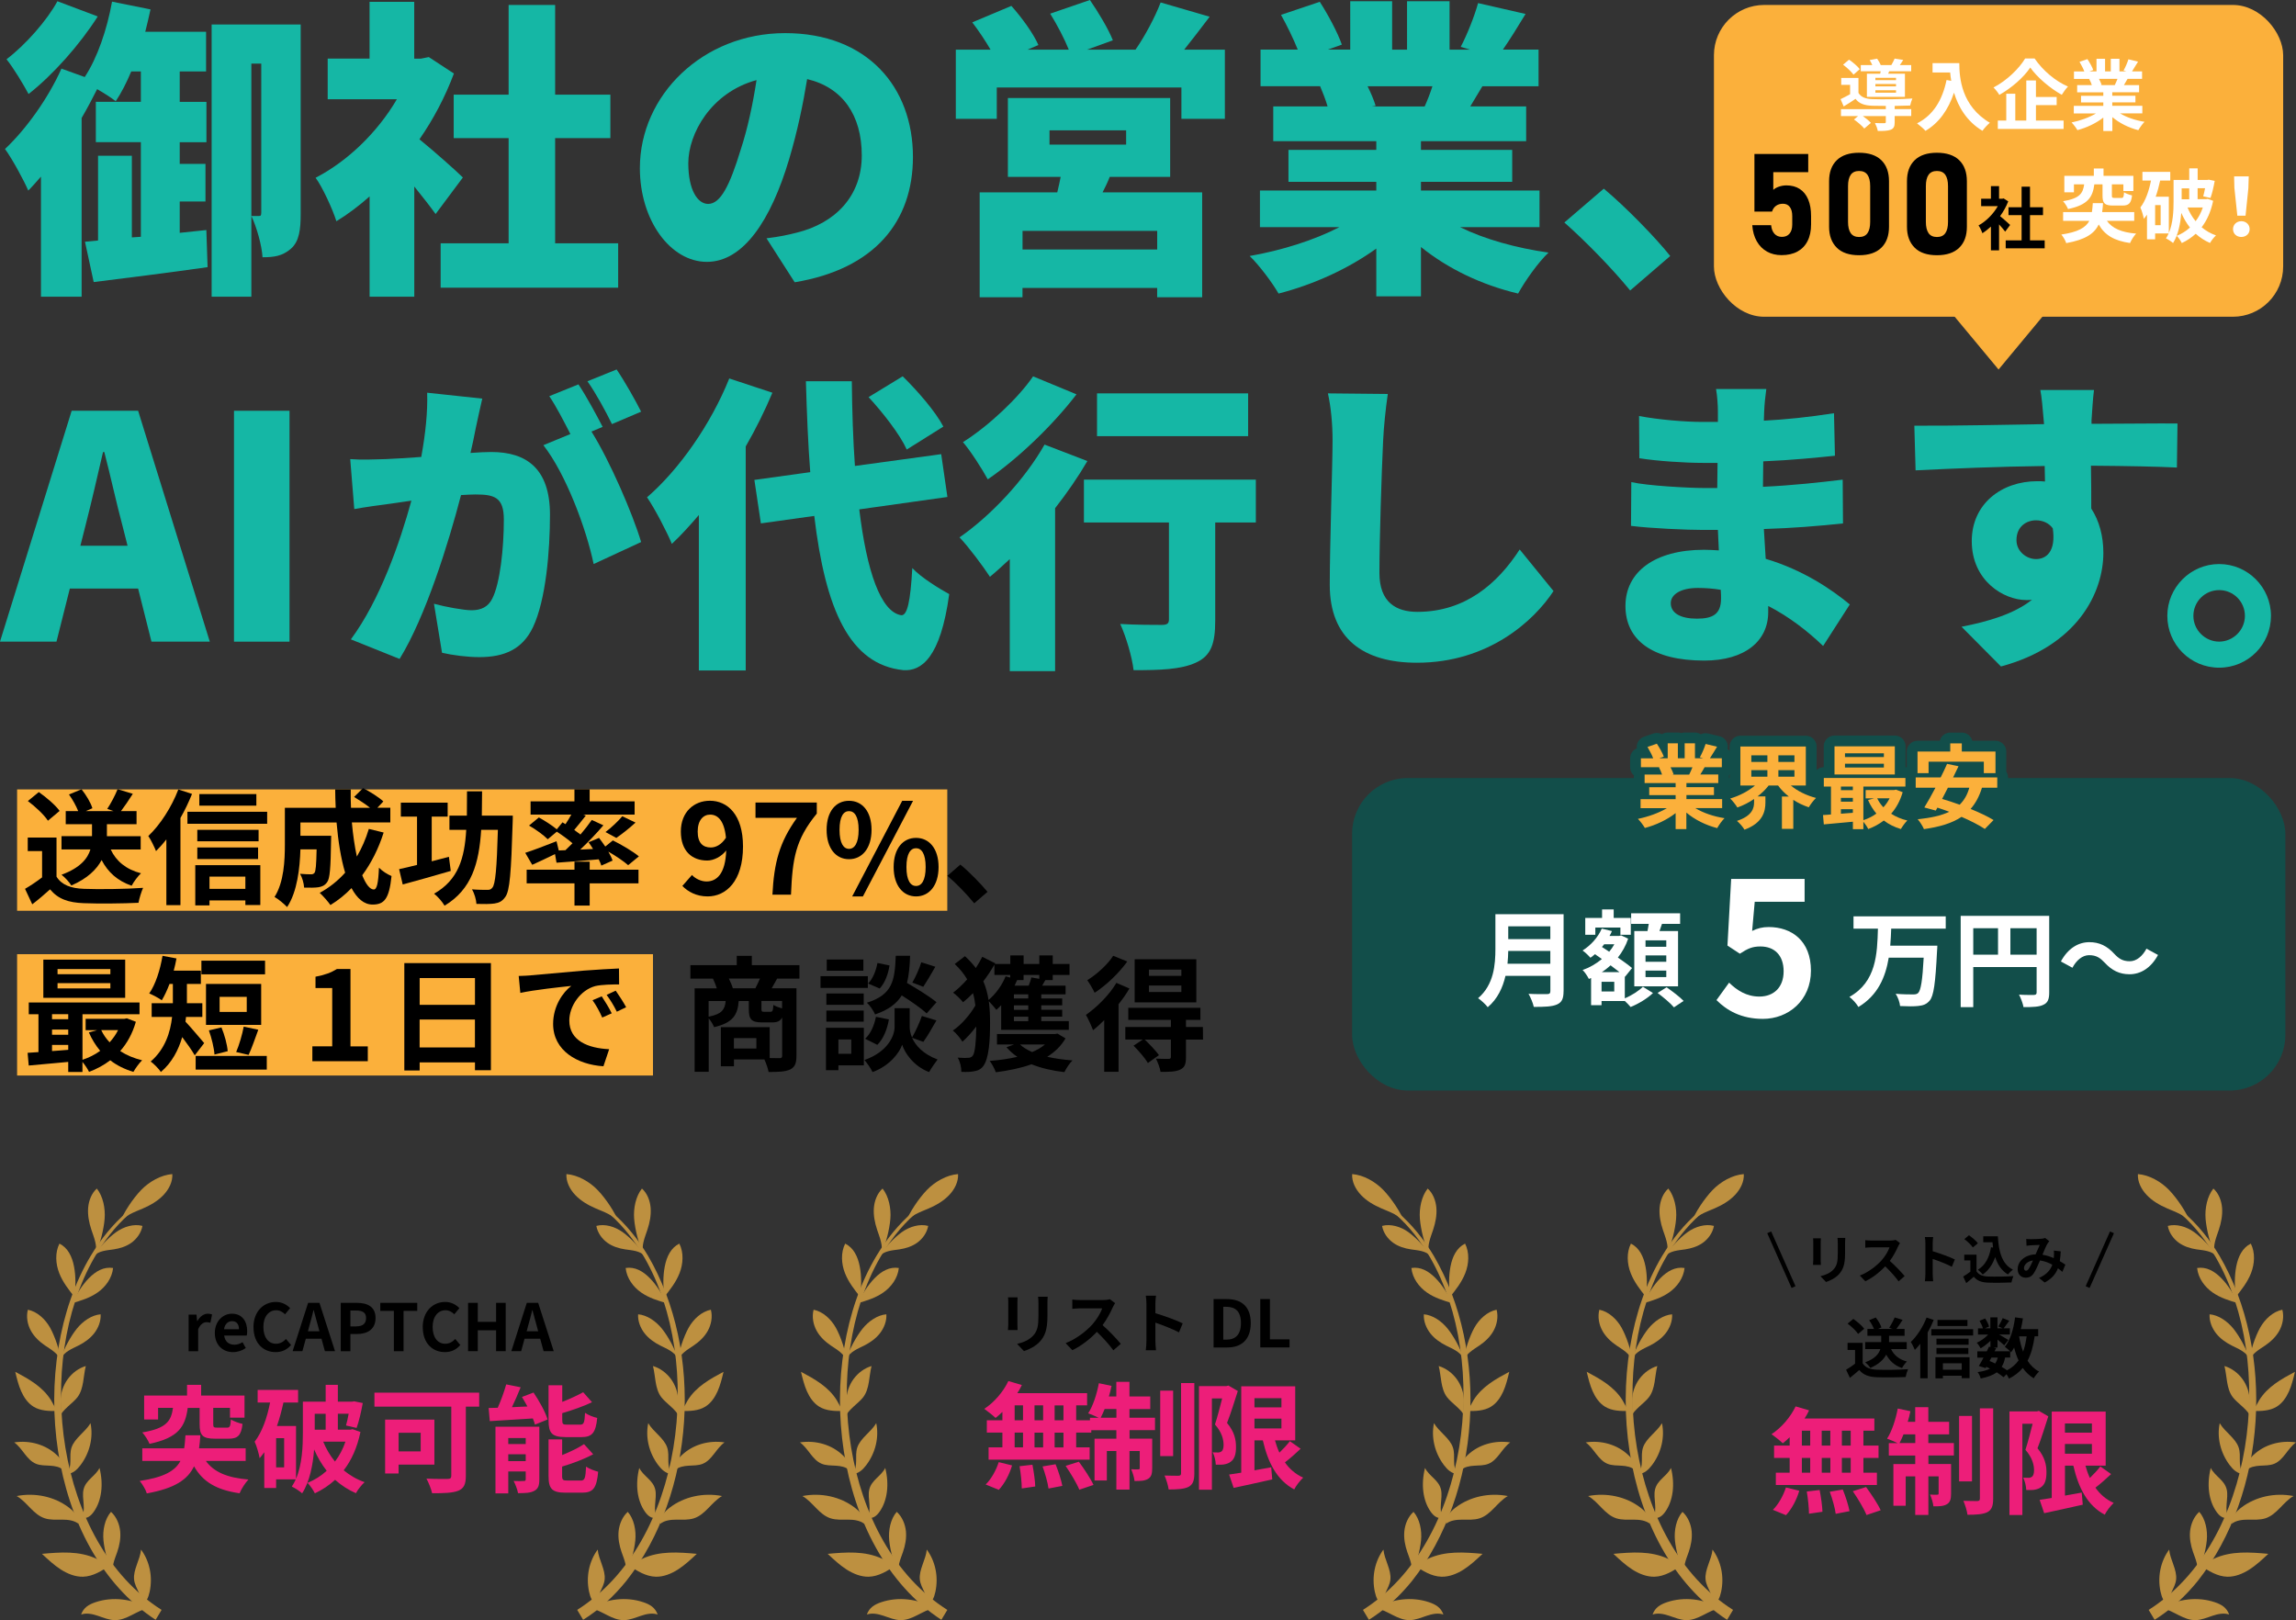 <?xml version="1.0" encoding="UTF-8"?> <svg xmlns="http://www.w3.org/2000/svg" id="_レイヤー_2" data-name="レイヤー 2" viewBox="0 0 532.99 376.1"><rect x="0" y="0" width="532.99" height="376.1" fill="#333333" stroke="none"/><defs><style> .cls-1 { fill: #124e4a; } .cls-2 { fill: #bd9040; } .cls-3 { fill: #ed1e79; } .cls-4 { fill: #15b7a5; } .cls-5 { stroke: #124e4a; stroke-linecap: round; stroke-linejoin: round; stroke-width: 5px; } .cls-5, .cls-6 { fill: none; } .cls-7 { fill: #fff; } .cls-6 { stroke: #000; stroke-miterlimit: 10; } .cls-8 { fill: #fbb03b; } </style></defs><g id="_レイヤー_1-2" data-name="レイヤー 1"><rect class="cls-8" x="397.87" y="1.15" width="132.14" height="72.38" rx="11.67" ry="11.67"></rect><rect class="cls-8" x="3.97" y="221.51" width="147.61" height="28.17"></rect><rect class="cls-8" x="3.97" y="183.26" width="215.93" height="28.17"></rect><g><path d="M13.12,203.51c1.19,1.94,3.35,2.72,6.36,2.83,3.38.14,9.89.06,13.74-.23-.38.81-.9,2.49-1.07,3.47-3.47.17-9.28.23-12.72.09-3.56-.14-5.93-.95-7.81-3.21-1.27,1.13-2.54,2.26-4.13,3.47l-1.68-3.59c1.24-.72,2.69-1.68,3.96-2.66v-6.1h-3.33v-3.15h6.68v9.08ZM11.13,190.53c-.9-1.39-2.95-3.3-4.66-4.57l2.54-2.08c1.73,1.21,3.85,3.01,4.83,4.37l-2.72,2.28ZM25.7,197.21c1.27,2.72,3.59,4.63,7.03,5.52-.72.67-1.71,2-2.17,2.89-3.27-1.13-5.49-3.12-6.97-5.96-1.16,2.17-3.27,4.28-7.03,5.9-.43-.72-1.5-1.91-2.28-2.49,4.4-1.62,6.07-3.79,6.71-5.87h-6.71v-3.09h7.08v-2.78h-6.1v-3.04h2.89c-.46-1.16-1.27-2.66-2.14-3.85l2.92-1.21c1.07,1.33,2.14,3.12,2.52,4.4l-1.53.67h6.45l-1.47-.52c.84-1.27,1.85-3.18,2.4-4.57l3.53,1.07c-.93,1.47-1.91,2.92-2.75,4.02h3.62v3.04h-6.88v2.78h7.84v3.09h-6.94Z"></path><path d="M44.58,184.31c-.75,1.85-1.65,3.76-2.69,5.58v20.24h-3.27v-15.27c-.78,1.01-1.59,1.91-2.4,2.72-.32-.81-1.21-2.69-1.79-3.5,2.75-2.6,5.41-6.71,6.97-10.81l3.18,1.04ZM62.02,188.45v2.78h-18.51v-2.78h18.51ZM45.34,200.85h15.09v9.25h-3.47v-1.07h-8.33v1.16h-3.3v-9.34ZM60.03,195.3h-14.23v-2.66h14.23v2.66ZM45.8,196.74h14.11v2.69h-14.11v-2.69ZM59.51,187.03h-13.24v-2.69h13.24v2.69ZM48.63,203.51v2.83h8.33v-2.83h-8.33Z"></path><path d="M89.06,193.27c-1.19,3.76-2.89,7.11-4.97,9.92.84,2.08,1.76,3.3,2.69,3.3.7,0,1.04-1.45,1.19-5.06.78.81,2,1.56,2.92,1.94-.55,5.35-1.71,6.62-4.4,6.62-2.02,0-3.61-1.45-4.89-3.82-1.47,1.53-3.09,2.83-4.89,3.93-.52-.75-1.76-2.17-2.49-2.83,2.23-1.21,4.22-2.8,5.9-4.68-.98-3.27-1.62-7.32-1.99-11.65h-8.39v3.09h7.14s-.03.9-.03,1.3c-.09,6.07-.26,8.65-.92,9.48-.55.75-1.13,1.01-2,1.16-.75.12-2,.12-3.33.09-.06-1.01-.43-2.34-.95-3.21,1.04.09,2.02.12,2.49.12.41,0,.64-.06.87-.35.29-.4.41-1.79.49-5.44h-3.76c-.12,4.22-.72,9.86-3.09,13.39-.61-.67-2.14-1.94-2.92-2.34,2.2-3.47,2.4-8.5,2.4-12.26v-8.44h11.8c-.06-1.42-.12-2.83-.12-4.28h3.61c-.03,1.45,0,2.86.06,4.28h4.42c-1.07-.87-2.52-1.79-3.7-2.52l2.08-2.05c1.59.81,3.7,2.14,4.71,3.09l-1.39,1.47h3.01v3.41h-8.93c.26,2.89.66,5.61,1.16,7.92,1.13-1.94,2.08-4.08,2.78-6.42l3.44.84Z"></path><path d="M104.65,202.18c-3.82,1.13-7.98,2.28-11.16,3.15l-.84-3.56c1.19-.26,2.63-.58,4.16-.98v-11.22h-3.76v-3.24h10.87v3.24h-3.7v10.38c1.33-.35,2.66-.69,3.99-1.04l.43,3.27ZM119.04,189.34s0,1.16-.03,1.56c-.35,11.71-.67,15.93-1.71,17.32-.72,1.04-1.45,1.36-2.54,1.53-.98.14-2.54.14-4.16.09-.06-.98-.46-2.43-1.04-3.38,1.5.12,2.92.12,3.59.12.52,0,.81-.09,1.13-.49.72-.78,1.04-4.42,1.3-13.45h-3.88c-.49,7.72-2.17,13.82-8.5,17.61-.52-.9-1.59-2.14-2.43-2.78,5.61-3.18,7.08-8.21,7.46-14.83h-3.9v-3.3h4.05c.03-1.76.03-3.67.03-5.64h3.5c0,1.94-.03,3.85-.06,5.64h7.2Z"></path><path d="M131.25,197.38c.55-.52,1.1-1.07,1.65-1.62-1.04-.9-2.43-1.91-3.64-2.69l-2.11,1.76c-.9-.93-2.8-2.31-4.34-3.18l2.28-1.88c1.33.72,3.09,1.85,4.16,2.75l1.33-1.62.69.43c.49-.72.95-1.5,1.36-2.23h-9.46v-3.07h10.18v-2.8h3.53v2.8h10.44v3.07h-11.97l.64.23c-.9,1.16-1.85,2.34-2.69,3.33.52.38,1.01.72,1.45,1.07,1.01-1.19,1.91-2.34,2.63-3.38l2.69,1.24c-1.59,1.88-3.53,3.9-5.38,5.64l2.98-.14c-.32-.55-.69-1.07-1.04-1.56l2.43-1.01c.46.61.98,1.3,1.45,2l1.76-1.42c2,.98,4.68,2.57,6.04,3.7l-2.49,2.05c-.98-.87-2.83-2.14-4.6-3.15.43.75.78,1.47.98,2.08l-2.6,1.16c-.14-.43-.35-.93-.61-1.45-3.5.32-7.03.58-9.8.78l-.35-2c-1.82.9-3.73,1.79-5.29,2.49l-1.62-2.78c1.82-.58,4.6-1.65,7.26-2.69l.52,2.14,1.53-.06ZM136.89,201.89h11.33v3.18h-11.33v5.15h-3.53v-5.15h-11.1v-3.18h11.1v-1.85h3.53v1.85ZM140.56,193.16c1.3-.98,2.92-2.49,3.9-3.67l3.07,1.47c-1.48,1.36-3.15,2.66-4.45,3.56l-2.52-1.36Z"></path><path d="M160.63,203.13c.78.84,2.11,1.5,3.38,1.5,2.4,0,4.4-1.82,4.57-7.2-1.1,1.45-2.92,2.34-4.4,2.34-3.56,0-6.13-2.2-6.13-6.74s3.06-7.14,6.74-7.14c4.05,0,7.69,3.18,7.69,10.61,0,8.1-3.96,11.6-8.21,11.6-2.66,0-4.6-1.13-5.87-2.43l2.23-2.54ZM168.52,194.46c-.38-3.9-1.85-5.35-3.67-5.35-1.59,0-2.89,1.3-2.89,3.93s1.19,3.7,3.04,3.7c1.16,0,2.49-.64,3.53-2.28Z"></path><path d="M185.01,189.86h-9.63v-3.56h14.23v2.57c-4.97,6.07-5.64,10.44-5.99,18.82h-4.31c.38-7.43,1.62-12.17,5.7-17.84Z"></path><path d="M191.89,192.64c0-4.28,2.14-6.74,5.2-6.74s5.23,2.46,5.23,6.74-2.17,6.82-5.23,6.82-5.2-2.52-5.2-6.82ZM199.32,192.64c0-3.15-.98-4.34-2.23-4.34s-2.2,1.19-2.2,4.34.95,4.42,2.2,4.42,2.23-1.27,2.23-4.42ZM209.44,185.9h2.52l-11.65,22.21h-2.49l11.62-22.21ZM207.45,201.28c0-4.31,2.17-6.77,5.2-6.77s5.23,2.46,5.23,6.77-2.2,6.82-5.23,6.82-5.2-2.54-5.2-6.82ZM214.88,201.28c0-3.15-.98-4.37-2.23-4.37s-2.23,1.21-2.23,4.37.98,4.4,2.23,4.4,2.23-1.24,2.23-4.4Z"></path><path d="M226.15,209.7c-1.76-2.17-4.19-4.66-6.22-6.39l3.01-2.6c2.05,1.68,4.83,4.54,6.3,6.33l-3.09,2.66Z"></path><path d="M31.54,237.2c-.78,2.72-2.02,4.97-3.64,6.8,1.45.95,3.18,1.68,5.09,2.14-.67.64-1.56,1.88-2.02,2.69-2.05-.61-3.85-1.5-5.38-2.69-1.47,1.13-3.12,2.02-4.92,2.69-.32-.67-.95-1.62-1.53-2.31v2.34h-3.3v-2.34c-3.33.32-6.62.61-9.17.84l-.26-2.95c.75-.06,1.62-.09,2.52-.17v-8.79h-2.25v-2.72h25.71v2.72h-13.24v10.58c1.47-.49,2.89-1.19,4.11-2.08-1.04-1.24-1.94-2.69-2.63-4.28l1.91-.52h-2.66v-2.63h8.99l.58-.12,2.11.81ZM29.06,231.65H10.06v-8.88h19v8.88ZM12.08,235.44v1.16h3.76v-1.16h-3.76ZM12.08,240.21h3.76v-1.21h-3.76v1.21ZM12.08,244c1.21-.09,2.49-.17,3.76-.29v-1.13h-3.76v1.42ZM25.62,224.97h-12.26v1.19h12.26v-1.19ZM25.62,228.24h-12.26v1.21h12.26v-1.21ZM23.5,239.14c.49,1.04,1.16,2,1.94,2.83.78-.84,1.45-1.79,1.97-2.83h-3.9Z"></path><path d="M45.22,245.01c-.66-1.16-1.85-2.83-2.92-4.25-.87,2.98-2.37,5.9-4.95,8.1-.46-.72-1.73-2-2.37-2.43,3.38-2.92,4.57-6.82,4.97-10.35h-4.74v-3.18h4.92v-4.48h-.78c-.55,1.45-1.16,2.75-1.79,3.79-.67-.49-2.14-1.27-2.92-1.59,1.47-2.08,2.54-5.47,3.09-8.73l3.24.61c-.17.95-.4,1.91-.64,2.83h6.3v3.09h-3.24v4.48h3.58v3.18h-3.79c-.03.38-.06.72-.12,1.1,1.16,1.19,3.7,4.25,4.34,4.97l-2.2,2.86ZM61.93,245.13v3.18h-16.51v-3.18h16.51ZM61.53,226.19h-14.78v-3.18h14.78v3.18ZM60.63,237.93h-12.81v-9.51h12.81v9.51ZM49.79,244.81c-.09-1.47-.66-3.85-1.3-5.61l2.92-.69c.72,1.73,1.33,3.99,1.45,5.52l-3.07.78ZM57.28,231.42h-6.3v3.5h6.3v-3.5ZM54.82,244.23c.69-1.59,1.42-4.08,1.76-5.9l3.38.72c-.78,2.11-1.56,4.42-2.25,5.84l-2.89-.67Z"></path><path d="M72.52,242.9h4.6v-13.53h-3.88v-2.63c2.14-.4,3.62-.95,4.97-1.79h3.15v17.96h4.02v3.44h-12.87v-3.44Z"></path><path d="M113.96,223.58v24.87h-3.7v-1.82h-12.84v1.88h-3.56v-24.93h20.1ZM97.42,227.05v6.22h12.84v-6.22h-12.84ZM110.25,243.16v-6.48h-12.84v6.48h12.84Z"></path><path d="M123.21,226.42c2.4-.2,7.14-.64,12.38-1.1,2.95-.23,6.07-.4,8.1-.49l.03,3.7c-1.53,0-3.99.03-5.52.38-3.47.93-6.04,4.63-6.04,8.01,0,4.71,4.4,6.42,9.25,6.65l-1.33,3.96c-6.02-.38-11.68-3.61-11.68-9.83,0-4.13,2.28-7.37,4.22-8.82-2.49.26-8.5.9-11.83,1.62l-.38-3.93c1.16-.03,2.25-.09,2.8-.14ZM142,235.24l-2.2.98c-.72-1.59-1.33-2.72-2.25-4.02l2.14-.9c.69,1.04,1.76,2.78,2.31,3.93ZM145.36,233.82l-2.17,1.04c-.78-1.56-1.45-2.63-2.37-3.9l2.11-.98c.72,1.01,1.82,2.72,2.43,3.85Z"></path><path d="M180.41,227.17c-.46.84-.9,1.62-1.27,2.26h5.75v15.67c0,1.71-.35,2.63-1.47,3.18-1.13.52-2.75.58-5,.58-.14-.81-.58-2.05-.98-2.92h-7.06v1.59h-3.04v-9.08h11.33v7.17c1.01.03,1.91.03,2.26.03.49,0,.64-.14.64-.58v-8.88c-.43.87-1.16,1.16-2.31,1.16h-2.34c-2.57,0-3.09-.78-3.09-3.12v-1.85h-2.34c-.26,3.21-1.33,5.06-5.73,6.07-.2-.58-.72-1.45-1.24-2.02v12.38h-3.27v-19.37h5.15c-.23-.72-.58-1.59-.9-2.26h-5.23v-3.12h10.76v-2.17h3.5v2.17h11.05v3.12h-5.15ZM164.5,236.02c3.09-.61,3.76-1.65,3.96-3.64h-3.96v3.64ZM175.35,229.43c.35-.69.75-1.5,1.07-2.26h-7.23c.38.75.75,1.62.93,2.26h5.23ZM175.58,240.99h-5.21v2.43h5.21v-2.43ZM181.56,232.37h-4.8v1.82c0,.61.09.69.58.69h1.5c.49,0,.61-.2.69-1.59.43.29,1.3.61,2.02.81v-1.73Z"></path><path d="M201.46,229.34h-10.99v-2.72h10.99v2.72ZM200.53,247.32h-5.9v1.13h-2.89v-9.86h8.79v8.73ZM200.5,233.27h-8.67v-2.63h8.67v2.63ZM191.83,234.6h8.67v2.57h-8.67v-2.57ZM200.42,225.35h-8.5v-2.6h8.5v2.6ZM194.63,241.31v3.33h2.98v-3.33h-2.98ZM211.72,240.9c.78,1.76,2.52,3.79,5.93,5.06-.61.78-1.5,2.08-1.97,2.92-3.64-1.36-5.72-4.57-6.25-6.36-.58,1.79-2.89,4.92-6.88,6.36-.35-.78-1.27-2.11-1.88-2.8,5.52-1.94,7-5.73,7-7.66v-4.37h3.5v4.37c0,.64.14,1.5.55,2.43.81-1.39,1.76-3.47,2.28-5l3.38,1.04c-1.01,1.82-2.14,3.73-3.04,4.97l-2.63-.95ZM200.82,241.14c1.27-1.1,2.14-3.12,2.52-5.09l3.01.61c-.38,2.23-1.27,4.51-2.69,5.9l-2.83-1.42ZM215.11,235.27c-1.21-1.16-3.59-2.8-5.78-4.19-1.19,1.91-3.06,3.35-6.19,4.42-.35-.84-1.19-2.11-1.91-2.72,6.01-1.88,6.48-5.18,6.71-10.9h3.33c-.09,2.4-.26,4.48-.72,6.3,2.37,1.39,5.29,3.18,6.85,4.48l-2.28,2.6ZM206.49,224.13c-.29,1.91-1.04,4.05-2.28,5.35l-2.69-1.16c1.07-1.04,1.85-2.98,2.17-4.77l2.8.58ZM217.13,224.42c-.95,1.68-1.99,3.44-2.8,4.66l-2.54-.98c.75-1.27,1.65-3.3,2.08-4.71l3.27,1.04Z"></path><path d="M232.4,233.36c-.35.38-.72.75-1.1,1.07-.38-.49-1.19-1.42-1.76-2,.23,1.68.29,3.35.29,5.12,0,4.08-.26,8.13-1.56,9.92-.4.58-1.01.98-1.73,1.13-1.04.26-2.17.29-3.38.23,0-1.1-.26-2.31-.84-3.3,1.21.09,2.11.09,2.63.03.38-.06.64-.2.87-.49.55-.69.78-3.53.81-6.77-1.04,1.36-2.17,2.6-3.21,3.53-.52-.84-1.45-1.97-2.23-2.6,1.88-1.24,3.96-3.59,5.23-5.81-.12-.98-.29-1.94-.55-2.86-.75.78-1.53,1.47-2.31,2.11-.52-.69-1.59-1.71-2.31-2.23,1.13-.84,2.23-1.91,3.27-3.09-.72-1.21-1.65-2.4-2.89-3.56l2.37-1.82c.98.9,1.82,1.82,2.52,2.75.58-.87,1.07-1.73,1.5-2.6l3.01,1.5-.09.17h3.59v-2h3.09v2h3.64v-2h3.12v2h3.9v2.54h-3.9v1.19h-1.71c-.26.46-.52.9-.75,1.3h5.44v2.02h-5.64v.95h4.86v1.59h-4.86v1.04h4.86v1.59h-4.86v1.04h6.39v2.02h-15.7v-5.73ZM230.84,223.93c-.75,1.33-1.62,2.63-2.57,3.87.61,1.42.98,2.86,1.21,4.34,1.65-1.36,3.12-3.41,3.96-5.49l1.07.29v-.61h-3.67v-2.4ZM247.35,241.05c-1.01,1.76-2.49,3.18-4.25,4.28,1.79.4,3.76.69,5.87.84-.69.64-1.47,1.88-1.88,2.72-2.83-.32-5.41-.93-7.63-1.82-2.52.9-5.35,1.47-8.3,1.85-.23-.72-.92-2.02-1.42-2.63,2.28-.17,4.45-.49,6.42-.95-.96-.64-1.79-1.39-2.52-2.23l1.79-.64h-3.99v-2.43h13.53l.52-.09,1.85,1.1ZM238.7,230.84h-3.33v.95h3.33v-.95ZM238.7,233.39h-3.33v1.04h3.33v-1.04ZM238.7,236.02h-3.33v1.04h3.33v-1.04ZM237.61,226.33v1.19h-1.5c-.17.43-.38.87-.58,1.3h3.27c.26-.67.52-1.39.61-1.91l1.85.32v-.9h-3.64ZM236.77,242.47c.75.69,1.71,1.27,2.83,1.76,1.16-.49,2.17-1.07,2.98-1.76h-5.81Z"></path><path d="M262.18,229.48c-.69,1.21-1.56,2.43-2.52,3.64v15.7h-3.33v-12c-.87.87-1.73,1.68-2.6,2.34-.26-.75-1.13-2.72-1.65-3.56,2.57-1.79,5.41-4.6,7.08-7.43l3.01,1.3ZM261.69,223.21c-1.91,2.66-4.86,5.49-7.58,7.26-.35-.78-1.19-2.2-1.71-2.92,2.26-1.39,4.8-3.73,6.01-5.67l3.27,1.33ZM279.27,241.34h-3.96v4.11c0,1.59-.29,2.4-1.42,2.89-1.07.49-2.52.49-4.48.49-.14-.93-.64-2.2-1.07-3.07,1.21.06,2.57.06,2.95.06.4-.03.52-.14.52-.46v-4.02h-6.07c1.16,1.1,2.57,2.6,3.3,3.61l-2.57,1.82c-.64-1.1-2.11-2.8-3.33-4.02l2.14-1.42h-4.05v-2.92h10.58v-1.65h-9.89v-2.8h16.74v2.8h-3.35v1.65h3.93l.03,2.92ZM277.71,232.69h-14.31v-10h14.31v10ZM274.24,225.09h-7.52v1.45h7.52v-1.45ZM274.24,228.79h-7.52v1.5h7.52v-1.5Z"></path></g><g><g><path class="cls-2" d="M18.9,352.38c.58-.78.61-2,.52-3.16-.09-1.17-.27-2.38-.03-3.42.51-2.23,2.75-3.08,3.71-5.02.96,3.81.5,7.59-1.32,10.16-.72,1.01-1.52,1.66-2.88,1.45Z"></path><path class="cls-2" d="M18.23,353.75c-1.03-.81-2.45-.97-3.8-.97-1.35,0-2.73.1-4-.3-2.71-.86-4.12-3.78-6.56-5.18,4.28-.83,8.78.12,12.12,2.67,1.32,1.01,2.22,2.08,2.23,3.78Z"></path><path class="cls-2" d="M18.83,374.81c1.23-.44,2.63-.13,3.91.3,1.28.43,2.56.97,3.88,1,2.84.05,5.11-2.26,7.88-2.8-3.79-2.16-8.36-2.7-12.34-1.36-1.57.53-2.77,1.26-3.33,2.86Z"></path><path class="cls-2" d="M13.8,288.7c-1.06,2.09-.89,4.7-.06,6.83.83,2.14,2.23,3.9,3.61,5.63.19-2.4.29-4.83-.17-7.16-.45-2.33-1.45-4.34-3.38-5.3Z"></path><path class="cls-2" d="M26.25,294.37c-.24,2.36-1.77,4.41-3.6,5.68-1.82,1.28-3.93,1.9-5.99,2.51,1.13-2.1,2.34-4.17,3.96-5.82,1.62-1.66,3.51-2.72,5.63-2.38Z"></path><path class="cls-2" d="M14.14,316c-.56-1.78-2.26-2.68-3.7-3.66-1.28-.88-2.47-1.97-3.26-3.4-.79-1.43-1.14-3.22-.71-4.89,2.13.41,4.05,2.17,5.17,4.19,1.12,2.02,2.27,5.36,2.5,7.76Z"></path><path class="cls-2" d="M14.14,315.36c.84-1.59,2.57-2.24,4.08-3,1.34-.68,2.64-1.57,3.62-2.81.98-1.24,1.62-2.86,1.52-4.44-2.05.16-4.14,1.6-5.54,3.35-1.4,1.75-3.05,4.72-3.69,6.91Z"></path><path class="cls-2" d="M26.32,365.61c-.53-1.83.3-3.61.89-5.31.52-1.51.85-3.15.69-4.82-.17-1.67-.88-3.38-2.13-4.51-1.44,1.64-1.98,4.28-1.75,6.64.23,2.37,1.16,5.85,2.29,7.99Z"></path><path class="cls-2" d="M27.82,283.87c1.12-1.74,3.38-2.48,5.36-3.33,1.76-.76,3.46-1.74,4.76-3.11,1.3-1.36,2.17-3.14,2.06-4.87-2.66.2-5.41,1.79-7.26,3.72-1.85,1.93-4.06,5.18-4.93,7.58Z"></path><path class="cls-2" d="M21.74,291.63c1.19-1.29,3.01-1.35,4.63-1.59,1.45-.22,2.91-.66,4.15-1.55,1.24-.9,2.26-2.29,2.55-3.9-1.99-.54-4.34.17-6.11,1.44-1.76,1.26-4.07,3.65-5.22,5.61Z"></path><path class="cls-2" d="M22.16,291.04c.5-1.85-.35-3.76-.95-5.57-.53-1.61-.88-3.33-.75-5.05.14-1.72.81-3.43,2.02-4.5,1.44,1.81,2,4.59,1.81,7.02-.19,2.43-1.06,5.97-2.14,8.09Z"></path><path class="cls-2" d="M13.36,327.56c-1.94.03-3.98,0-5.62-1.03-1.25-.78-2.17-2.09-2.81-3.52-.64-1.43-1.02-3-1.39-4.55,3.14,1.68,6.36,3.44,8.32,6.62.49.8.9,1.79,1.51,2.49Z"></path><path class="cls-2" d="M25.57,363.36c-1.92,1.31-3.98,2.61-6.31,2.67-1.77.04-3.55-.66-5.13-1.67-1.58-1.01-2.99-2.33-4.39-3.64,4.25-.38,8.63-.74,12.68,1.15,1.02.48,2.08,1.2,3.14,1.5Z"></path><path class="cls-2" d="M14.76,341.31c-.79-.78-1.97-.98-3.09-1.05-1.13-.07-2.3-.03-3.32-.45-2.19-.9-3.12-3.59-5.05-4.96,3.65-.55,7.35.51,9.92,2.96,1.02.97,1.68,1.98,1.54,3.5Z"></path><path class="cls-2" d="M15.5,342.24c.69-.88.83-2.01.84-3.06.01-1.05-.07-2.12.27-3.15.74-2.2,3.21-3.6,4.4-5.65.68,3.25-.15,6.87-2.31,9.73-.85,1.13-1.77,1.95-3.19,2.13Z"></path><path class="cls-2" d="M32.74,372.8c.25-1.09-.1-2.17-.53-3.13-.43-.96-.96-1.89-1.08-2.97-.25-2.31,1.4-4.61,1.61-6.97,1.98,2.67,2.76,6.29,2,9.8-.3,1.38-.78,2.51-2,3.27Z"></path><path class="cls-2" d="M19.92,317.12c-1.62.48-3.12,1.57-4.18,3.02-1.06,1.45-1.66,3.25-1.67,5.01-.01,1.26.26,2.56-.22,3.77.59-1.64,3.12-3.2,4.16-4.6,1.48-1.98,1.3-4.81,1.91-7.2Z"></path><path class="cls-2" d="M36.12,376.03c-25.39-16.54-29.96-59.67-15.04-84.52,2.28-3.79,5.08-7.28,8.44-10.17l.44.51c-3.24,2.89-5.92,6.37-8.08,10.13-13.94,24.28-9.13,66.07,15.63,81.75,0,0-1.38,2.3-1.38,2.3h0Z"></path></g><g><path class="cls-2" d="M152.6,352.38c-.58-.78-.61-2-.52-3.16.09-1.17.27-2.38.03-3.42-.51-2.23-2.75-3.08-3.71-5.02-.96,3.81-.5,7.59,1.32,10.16.72,1.01,1.52,1.66,2.88,1.45Z"></path><path class="cls-2" d="M153.26,353.75c1.03-.81,2.45-.97,3.8-.97,1.35,0,2.73.1,4-.3,2.71-.86,4.12-3.78,6.56-5.18-4.28-.83-8.78.12-12.12,2.67-1.32,1.01-2.22,2.08-2.23,3.78Z"></path><path class="cls-2" d="M152.67,374.81c-1.23-.44-2.63-.13-3.91.3-1.28.43-2.56.97-3.88,1-2.84.05-5.11-2.26-7.88-2.8,3.79-2.16,8.36-2.7,12.34-1.36,1.57.53,2.77,1.26,3.33,2.86Z"></path><path class="cls-2" d="M157.7,288.7c1.06,2.09.89,4.7.06,6.83-.83,2.14-2.23,3.9-3.61,5.63-.19-2.4-.29-4.83.17-7.16.45-2.33,1.45-4.34,3.38-5.3Z"></path><path class="cls-2" d="M145.24,294.37c.24,2.36,1.77,4.41,3.6,5.68,1.82,1.28,3.93,1.9,5.99,2.51-1.13-2.1-2.34-4.17-3.96-5.82-1.62-1.66-3.51-2.72-5.63-2.38Z"></path><path class="cls-2" d="M157.35,316c.56-1.78,2.26-2.68,3.7-3.66,1.28-.88,2.47-1.97,3.26-3.4.79-1.43,1.14-3.22.71-4.89-2.13.41-4.05,2.17-5.17,4.19-1.12,2.02-2.27,5.36-2.5,7.76Z"></path><path class="cls-2" d="M157.35,315.36c-.84-1.59-2.57-2.24-4.08-3-1.34-.68-2.64-1.57-3.62-2.81-.98-1.24-1.62-2.86-1.52-4.44,2.05.16,4.14,1.6,5.54,3.35,1.4,1.75,3.05,4.72,3.69,6.91Z"></path><path class="cls-2" d="M145.18,365.61c.53-1.83-.3-3.61-.89-5.31-.52-1.51-.85-3.15-.69-4.82.17-1.67.88-3.38,2.13-4.51,1.44,1.64,1.98,4.28,1.75,6.64-.23,2.37-1.16,5.85-2.29,7.99Z"></path><path class="cls-2" d="M143.67,283.87c-1.12-1.74-3.38-2.48-5.36-3.33-1.76-.76-3.46-1.74-4.76-3.11-1.3-1.36-2.17-3.14-2.06-4.87,2.66.2,5.41,1.79,7.26,3.72,1.85,1.93,4.06,5.18,4.93,7.58Z"></path><path class="cls-2" d="M149.76,291.63c-1.19-1.29-3.01-1.35-4.63-1.59-1.45-.22-2.91-.66-4.15-1.55-1.24-.9-2.26-2.29-2.55-3.9,1.99-.54,4.34.17,6.11,1.44,1.76,1.26,4.07,3.65,5.22,5.61Z"></path><path class="cls-2" d="M149.34,291.04c-.5-1.85.35-3.76.95-5.57.53-1.61.88-3.33.75-5.05-.14-1.72-.81-3.43-2.02-4.5-1.44,1.81-2,4.59-1.81,7.02.19,2.43,1.06,5.97,2.14,8.09Z"></path><path class="cls-2" d="M158.14,327.56c1.94.03,3.98,0,5.62-1.03,1.25-.78,2.17-2.09,2.81-3.52.64-1.43,1.02-3,1.39-4.55-3.14,1.68-6.36,3.44-8.32,6.62-.49.8-.9,1.79-1.51,2.49Z"></path><path class="cls-2" d="M145.93,363.36c1.92,1.31,3.98,2.61,6.31,2.67,1.77.04,3.55-.66,5.13-1.67,1.58-1.01,2.99-2.33,4.39-3.64-4.25-.38-8.63-.74-12.68,1.15-1.02.48-2.08,1.2-3.14,1.5Z"></path><path class="cls-2" d="M156.73,341.31c.79-.78,1.97-.98,3.09-1.05,1.13-.07,2.3-.03,3.32-.45,2.19-.9,3.12-3.59,5.05-4.96-3.65-.55-7.35.51-9.92,2.96-1.02.97-1.68,1.98-1.54,3.5Z"></path><path class="cls-2" d="M155.99,342.24c-.69-.88-.83-2.01-.84-3.06-.01-1.05.07-2.12-.27-3.15-.74-2.2-3.21-3.6-4.4-5.65-.68,3.25.15,6.87,2.31,9.73.85,1.13,1.77,1.95,3.19,2.13Z"></path><path class="cls-2" d="M138.75,372.8c-.25-1.09.1-2.17.53-3.13.43-.96.96-1.89,1.08-2.97.25-2.31-1.4-4.61-1.61-6.97-1.98,2.67-2.76,6.29-2,9.8.3,1.38.78,2.51,2,3.27Z"></path><path class="cls-2" d="M151.58,317.12c1.62.48,3.12,1.57,4.18,3.02,1.06,1.45,1.66,3.25,1.67,5.01.01,1.26-.26,2.56.22,3.77-.59-1.64-3.12-3.2-4.16-4.6-1.48-1.98-1.3-4.81-1.91-7.2Z"></path><path class="cls-2" d="M133.99,373.73c24.75-15.68,29.58-57.46,15.63-81.75-2.16-3.76-4.84-7.24-8.08-10.13l.44-.51c3.36,2.88,6.16,6.38,8.44,10.17,13.03,22.24,10.98,55.17-5.01,75.47-2.82,3.49-6.16,6.63-10.04,9.05l-1.38-2.3h0Z"></path></g></g><g><g><path class="cls-2" d="M383.7,352.38c.58-.78.61-2,.52-3.16-.09-1.17-.27-2.38-.03-3.42.51-2.23,2.75-3.08,3.71-5.02.96,3.81.5,7.59-1.32,10.16-.72,1.01-1.52,1.66-2.88,1.45Z"></path><path class="cls-2" d="M383.03,353.75c-1.03-.81-2.45-.97-3.8-.97-1.35,0-2.73.1-4-.3-2.71-.86-4.12-3.78-6.56-5.18,4.28-.83,8.78.12,12.12,2.67,1.32,1.01,2.22,2.08,2.23,3.78Z"></path><path class="cls-2" d="M383.63,374.81c1.23-.44,2.63-.13,3.91.3,1.28.43,2.56.97,3.88,1,2.84.05,5.11-2.26,7.88-2.8-3.79-2.16-8.36-2.7-12.34-1.36-1.57.53-2.77,1.26-3.33,2.86Z"></path><path class="cls-2" d="M378.6,288.7c-1.06,2.09-.89,4.7-.06,6.83.83,2.14,2.23,3.9,3.61,5.63.19-2.4.29-4.83-.17-7.16-.45-2.33-1.45-4.34-3.38-5.3Z"></path><path class="cls-2" d="M391.05,294.37c-.24,2.36-1.77,4.41-3.6,5.68-1.82,1.28-3.93,1.9-5.99,2.51,1.13-2.1,2.34-4.17,3.96-5.82,1.62-1.66,3.51-2.72,5.63-2.38Z"></path><path class="cls-2" d="M378.94,316c-.56-1.78-2.26-2.68-3.7-3.66-1.28-.88-2.47-1.97-3.26-3.4-.79-1.43-1.14-3.22-.71-4.89,2.13.41,4.05,2.17,5.17,4.19,1.12,2.02,2.27,5.36,2.5,7.76Z"></path><path class="cls-2" d="M378.94,315.36c.84-1.59,2.57-2.24,4.08-3,1.34-.68,2.64-1.57,3.62-2.81.98-1.24,1.62-2.86,1.52-4.44-2.05.16-4.14,1.6-5.54,3.35-1.4,1.75-3.05,4.72-3.69,6.91Z"></path><path class="cls-2" d="M391.12,365.61c-.53-1.83.3-3.61.89-5.31.52-1.51.85-3.15.69-4.82-.17-1.67-.88-3.38-2.13-4.51-1.44,1.64-1.98,4.28-1.75,6.64.23,2.37,1.16,5.85,2.29,7.99Z"></path><path class="cls-2" d="M392.62,283.87c1.12-1.74,3.38-2.48,5.36-3.33,1.76-.76,3.46-1.74,4.76-3.11,1.3-1.36,2.17-3.14,2.06-4.87-2.66.2-5.41,1.79-7.26,3.72-1.85,1.93-4.06,5.18-4.93,7.58Z"></path><path class="cls-2" d="M386.54,291.63c1.19-1.29,3.01-1.35,4.63-1.59,1.45-.22,2.91-.66,4.15-1.55,1.24-.9,2.26-2.29,2.55-3.9-1.99-.54-4.34.17-6.11,1.44-1.76,1.26-4.07,3.65-5.22,5.61Z"></path><path class="cls-2" d="M386.96,291.04c.5-1.85-.35-3.76-.95-5.57-.53-1.61-.88-3.33-.75-5.05.14-1.72.81-3.43,2.02-4.5,1.44,1.81,2,4.59,1.81,7.02-.19,2.43-1.06,5.97-2.14,8.09Z"></path><path class="cls-2" d="M378.16,327.56c-1.94.03-3.98,0-5.62-1.03-1.25-.78-2.17-2.09-2.81-3.52-.64-1.43-1.02-3-1.39-4.55,3.14,1.68,6.36,3.44,8.32,6.62.49.8.9,1.79,1.51,2.49Z"></path><path class="cls-2" d="M390.37,363.36c-1.92,1.31-3.98,2.61-6.31,2.67-1.77.04-3.55-.66-5.13-1.67-1.58-1.01-2.99-2.33-4.39-3.64,4.25-.38,8.63-.74,12.68,1.15,1.02.48,2.08,1.2,3.14,1.5Z"></path><path class="cls-2" d="M379.56,341.31c-.79-.78-1.97-.98-3.09-1.05-1.13-.07-2.3-.03-3.32-.45-2.19-.9-3.12-3.59-5.05-4.96,3.65-.55,7.35.51,9.92,2.96,1.02.97,1.68,1.98,1.54,3.5Z"></path><path class="cls-2" d="M380.3,342.24c.69-.88.83-2.01.84-3.06.01-1.05-.07-2.12.27-3.15.74-2.2,3.21-3.6,4.4-5.65.68,3.25-.15,6.87-2.31,9.73-.85,1.13-1.77,1.95-3.19,2.13Z"></path><path class="cls-2" d="M397.54,372.8c.25-1.09-.1-2.17-.53-3.13-.43-.96-.96-1.89-1.08-2.97-.25-2.31,1.4-4.61,1.61-6.97,1.98,2.67,2.76,6.29,2,9.8-.3,1.38-.78,2.51-2,3.27Z"></path><path class="cls-2" d="M384.72,317.12c-1.62.48-3.12,1.57-4.18,3.02-1.06,1.45-1.66,3.25-1.67,5.01-.01,1.26.26,2.56-.22,3.77.59-1.64,3.12-3.2,4.16-4.6,1.48-1.98,1.3-4.81,1.91-7.2Z"></path><path class="cls-2" d="M400.92,376.03c-25.39-16.54-29.96-59.67-15.04-84.52,2.28-3.79,5.08-7.28,8.44-10.17l.44.51c-3.24,2.89-5.92,6.37-8.08,10.13-13.94,24.28-9.13,66.07,15.63,81.75,0,0-1.38,2.3-1.38,2.3h0Z"></path></g><g><path class="cls-2" d="M517.4,352.38c-.58-.78-.61-2-.52-3.16.09-1.17.27-2.38.03-3.42-.51-2.23-2.75-3.08-3.71-5.02-.96,3.81-.5,7.59,1.32,10.16.72,1.01,1.52,1.66,2.88,1.45Z"></path><path class="cls-2" d="M518.06,353.75c1.03-.81,2.45-.97,3.8-.97,1.35,0,2.73.1,4-.3,2.71-.86,4.12-3.78,6.56-5.18-4.28-.83-8.78.12-12.12,2.67-1.32,1.01-2.22,2.08-2.23,3.78Z"></path><path class="cls-2" d="M517.47,374.81c-1.23-.44-2.63-.13-3.91.3-1.28.43-2.56.97-3.88,1-2.84.05-5.11-2.26-7.88-2.8,3.79-2.16,8.36-2.7,12.34-1.36,1.57.53,2.77,1.26,3.33,2.86Z"></path><path class="cls-2" d="M522.5,288.7c1.06,2.09.89,4.7.06,6.83-.83,2.14-2.23,3.9-3.61,5.63-.19-2.4-.29-4.83.17-7.16.45-2.33,1.45-4.34,3.38-5.3Z"></path><path class="cls-2" d="M510.04,294.37c.24,2.36,1.77,4.41,3.6,5.68,1.82,1.28,3.93,1.9,5.99,2.51-1.13-2.1-2.34-4.17-3.96-5.82-1.62-1.66-3.51-2.72-5.63-2.38Z"></path><path class="cls-2" d="M522.15,316c.56-1.78,2.26-2.68,3.7-3.66,1.28-.88,2.47-1.97,3.26-3.4.79-1.43,1.14-3.22.71-4.89-2.13.41-4.05,2.17-5.17,4.19-1.12,2.02-2.27,5.36-2.5,7.76Z"></path><path class="cls-2" d="M522.15,315.36c-.84-1.59-2.57-2.24-4.08-3-1.34-.68-2.64-1.57-3.62-2.81-.98-1.24-1.62-2.86-1.52-4.44,2.05.16,4.14,1.6,5.54,3.35,1.4,1.75,3.05,4.72,3.69,6.91Z"></path><path class="cls-2" d="M509.98,365.61c.53-1.83-.3-3.61-.89-5.31-.52-1.51-.85-3.15-.69-4.82.17-1.67.88-3.38,2.13-4.51,1.44,1.64,1.98,4.28,1.75,6.64-.23,2.37-1.16,5.85-2.29,7.99Z"></path><path class="cls-2" d="M508.47,283.87c-1.12-1.74-3.38-2.48-5.36-3.33-1.76-.76-3.46-1.74-4.76-3.11-1.3-1.36-2.17-3.14-2.06-4.87,2.66.2,5.41,1.79,7.26,3.72,1.85,1.93,4.06,5.18,4.93,7.58Z"></path><path class="cls-2" d="M514.56,291.63c-1.19-1.29-3.01-1.35-4.63-1.59-1.45-.22-2.91-.66-4.15-1.55-1.24-.9-2.26-2.29-2.55-3.9,1.99-.54,4.34.17,6.11,1.44,1.76,1.26,4.07,3.65,5.22,5.61Z"></path><path class="cls-2" d="M514.13,291.04c-.5-1.85.35-3.76.95-5.57.53-1.61.88-3.33.75-5.05-.14-1.72-.81-3.43-2.02-4.5-1.44,1.81-2,4.59-1.81,7.02.19,2.43,1.06,5.97,2.14,8.09Z"></path><path class="cls-2" d="M522.93,327.56c1.94.03,3.98,0,5.62-1.03,1.25-.78,2.17-2.09,2.81-3.52.64-1.43,1.02-3,1.39-4.55-3.14,1.68-6.36,3.44-8.32,6.62-.49.8-.9,1.79-1.51,2.49Z"></path><path class="cls-2" d="M510.73,363.36c1.92,1.31,3.98,2.61,6.31,2.67,1.77.04,3.55-.66,5.13-1.67,1.58-1.01,2.99-2.33,4.39-3.64-4.25-.38-8.63-.74-12.68,1.15-1.02.48-2.08,1.2-3.14,1.5Z"></path><path class="cls-2" d="M521.53,341.31c.79-.78,1.97-.98,3.09-1.05,1.13-.07,2.3-.03,3.32-.45,2.19-.9,3.12-3.59,5.05-4.96-3.65-.55-7.35.51-9.92,2.96-1.02.97-1.68,1.98-1.54,3.5Z"></path><path class="cls-2" d="M520.79,342.24c-.69-.88-.83-2.01-.84-3.06-.01-1.05.07-2.12-.27-3.15-.74-2.2-3.21-3.6-4.4-5.65-.68,3.25.15,6.87,2.31,9.73.85,1.13,1.77,1.95,3.19,2.13Z"></path><path class="cls-2" d="M503.55,372.8c-.25-1.09.1-2.17.53-3.13.43-.96.96-1.89,1.08-2.97.25-2.31-1.4-4.61-1.61-6.97-1.98,2.67-2.76,6.29-2,9.8.3,1.38.78,2.51,2,3.27Z"></path><path class="cls-2" d="M516.38,317.12c1.62.48,3.12,1.57,4.18,3.02,1.06,1.45,1.66,3.25,1.67,5.01.01,1.26-.26,2.56.22,3.77-.59-1.64-3.12-3.2-4.16-4.6-1.48-1.98-1.3-4.81-1.91-7.2Z"></path><path class="cls-2" d="M498.79,373.73c24.75-15.68,29.58-57.46,15.63-81.75-2.16-3.76-4.84-7.24-8.08-10.13l.44-.51c3.36,2.88,6.16,6.38,8.44,10.17,13.03,22.24,10.98,55.17-5.01,75.47-2.82,3.49-6.16,6.63-10.04,9.05l-1.38-2.3h0Z"></path></g></g><g><g><path class="cls-2" d="M201.3,352.38c.58-.78.61-2,.52-3.16-.09-1.17-.27-2.38-.03-3.42.51-2.23,2.75-3.08,3.71-5.02.96,3.81.5,7.59-1.32,10.16-.72,1.01-1.52,1.66-2.88,1.45Z"></path><path class="cls-2" d="M200.63,353.75c-1.03-.81-2.45-.97-3.8-.97-1.35,0-2.73.1-4-.3-2.71-.86-4.12-3.78-6.56-5.18,4.28-.83,8.78.12,12.12,2.67,1.32,1.01,2.22,2.08,2.23,3.78Z"></path><path class="cls-2" d="M201.23,374.81c1.23-.44,2.63-.13,3.91.3,1.28.43,2.56.97,3.88,1,2.84.05,5.11-2.26,7.88-2.8-3.79-2.16-8.36-2.7-12.34-1.36-1.57.53-2.77,1.26-3.33,2.86Z"></path><path class="cls-2" d="M196.2,288.7c-1.06,2.09-.89,4.7-.06,6.83.83,2.14,2.23,3.9,3.61,5.63.19-2.4.29-4.83-.17-7.16-.45-2.33-1.45-4.34-3.38-5.3Z"></path><path class="cls-2" d="M208.65,294.37c-.24,2.36-1.77,4.41-3.6,5.68-1.82,1.28-3.93,1.9-5.99,2.51,1.13-2.1,2.34-4.17,3.96-5.82,1.62-1.66,3.51-2.72,5.63-2.38Z"></path><path class="cls-2" d="M196.54,316c-.56-1.78-2.26-2.68-3.7-3.66-1.28-.88-2.47-1.97-3.26-3.4-.79-1.43-1.14-3.22-.71-4.89,2.13.41,4.05,2.17,5.17,4.19,1.12,2.02,2.27,5.36,2.5,7.76Z"></path><path class="cls-2" d="M196.54,315.36c.84-1.59,2.57-2.24,4.08-3,1.34-.68,2.64-1.57,3.62-2.81.98-1.24,1.62-2.86,1.52-4.44-2.05.16-4.14,1.6-5.54,3.35-1.4,1.75-3.05,4.72-3.69,6.91Z"></path><path class="cls-2" d="M208.72,365.61c-.53-1.83.3-3.61.89-5.31.52-1.51.85-3.15.69-4.82-.17-1.67-.88-3.38-2.13-4.51-1.44,1.64-1.98,4.28-1.75,6.64.23,2.37,1.16,5.85,2.29,7.99Z"></path><path class="cls-2" d="M210.22,283.87c1.12-1.74,3.38-2.48,5.36-3.33,1.76-.76,3.46-1.74,4.76-3.11,1.3-1.36,2.17-3.14,2.06-4.87-2.66.2-5.41,1.79-7.26,3.72-1.85,1.93-4.06,5.18-4.93,7.58Z"></path><path class="cls-2" d="M204.14,291.63c1.19-1.29,3.01-1.35,4.63-1.59,1.45-.22,2.91-.66,4.15-1.55,1.24-.9,2.26-2.29,2.55-3.9-1.99-.54-4.34.17-6.11,1.44-1.76,1.26-4.07,3.65-5.22,5.61Z"></path><path class="cls-2" d="M204.56,291.04c.5-1.85-.35-3.76-.95-5.57-.53-1.61-.88-3.33-.75-5.05.14-1.72.81-3.43,2.02-4.5,1.44,1.81,2,4.59,1.81,7.02-.19,2.43-1.06,5.97-2.14,8.09Z"></path><path class="cls-2" d="M195.76,327.56c-1.94.03-3.98,0-5.62-1.03-1.25-.78-2.17-2.09-2.81-3.52-.64-1.43-1.02-3-1.39-4.55,3.14,1.68,6.36,3.44,8.32,6.62.49.8.9,1.79,1.51,2.49Z"></path><path class="cls-2" d="M207.97,363.36c-1.92,1.31-3.98,2.61-6.31,2.67-1.77.04-3.55-.66-5.13-1.67-1.58-1.01-2.99-2.33-4.39-3.64,4.25-.38,8.63-.74,12.68,1.15,1.02.48,2.08,1.2,3.14,1.5Z"></path><path class="cls-2" d="M197.16,341.31c-.79-.78-1.97-.98-3.09-1.05-1.13-.07-2.3-.03-3.32-.45-2.19-.9-3.12-3.59-5.05-4.96,3.65-.55,7.35.51,9.92,2.96,1.02.97,1.68,1.98,1.54,3.5Z"></path><path class="cls-2" d="M197.9,342.24c.69-.88.83-2.01.84-3.06.01-1.05-.07-2.12.27-3.15.74-2.2,3.21-3.6,4.4-5.65.68,3.25-.15,6.87-2.31,9.73-.85,1.13-1.77,1.95-3.19,2.13Z"></path><path class="cls-2" d="M215.14,372.8c.25-1.09-.1-2.17-.53-3.13-.43-.96-.96-1.89-1.08-2.97-.25-2.31,1.4-4.61,1.61-6.97,1.98,2.67,2.76,6.29,2,9.8-.3,1.38-.78,2.51-2,3.27Z"></path><path class="cls-2" d="M202.32,317.12c-1.62.48-3.12,1.57-4.18,3.02-1.06,1.45-1.66,3.25-1.67,5.01-.01,1.26.26,2.56-.22,3.77.59-1.64,3.12-3.2,4.16-4.6,1.48-1.98,1.3-4.81,1.91-7.2Z"></path><path class="cls-2" d="M218.52,376.03c-25.39-16.54-29.96-59.67-15.04-84.52,2.28-3.79,5.08-7.28,8.44-10.17l.44.51c-3.24,2.89-5.92,6.37-8.08,10.13-13.94,24.28-9.13,66.07,15.63,81.75,0,0-1.38,2.3-1.38,2.3h0Z"></path></g><g><path class="cls-2" d="M335,352.38c-.58-.78-.61-2-.52-3.16.09-1.17.27-2.38.03-3.42-.51-2.23-2.75-3.08-3.71-5.02-.96,3.81-.5,7.59,1.32,10.16.72,1.01,1.52,1.66,2.88,1.45Z"></path><path class="cls-2" d="M335.66,353.75c1.03-.81,2.45-.97,3.8-.97,1.35,0,2.73.1,4-.3,2.71-.86,4.12-3.78,6.56-5.18-4.28-.83-8.78.12-12.12,2.67-1.32,1.01-2.22,2.08-2.23,3.78Z"></path><path class="cls-2" d="M335.07,374.81c-1.23-.44-2.63-.13-3.91.3-1.28.43-2.56.97-3.88,1-2.84.05-5.11-2.26-7.88-2.8,3.79-2.16,8.36-2.7,12.34-1.36,1.57.53,2.77,1.26,3.33,2.86Z"></path><path class="cls-2" d="M340.1,288.7c1.06,2.09.89,4.7.06,6.83-.83,2.14-2.23,3.9-3.61,5.63-.19-2.4-.29-4.83.17-7.16.45-2.33,1.45-4.34,3.38-5.3Z"></path><path class="cls-2" d="M327.64,294.37c.24,2.36,1.77,4.41,3.6,5.68,1.82,1.28,3.93,1.9,5.99,2.51-1.13-2.1-2.34-4.17-3.96-5.82-1.62-1.66-3.51-2.72-5.63-2.38Z"></path><path class="cls-2" d="M339.75,316c.56-1.78,2.26-2.68,3.7-3.66,1.28-.88,2.47-1.97,3.26-3.4.79-1.43,1.14-3.22.71-4.89-2.13.41-4.05,2.17-5.17,4.19-1.12,2.02-2.27,5.36-2.5,7.76Z"></path><path class="cls-2" d="M339.75,315.36c-.84-1.59-2.57-2.24-4.08-3-1.34-.68-2.64-1.57-3.62-2.81-.98-1.24-1.62-2.86-1.52-4.44,2.05.16,4.14,1.6,5.54,3.35,1.4,1.75,3.05,4.72,3.69,6.91Z"></path><path class="cls-2" d="M327.58,365.61c.53-1.83-.3-3.61-.89-5.31-.52-1.51-.85-3.15-.69-4.82s.88-3.38,2.13-4.51c1.44,1.64,1.98,4.28,1.75,6.64-.23,2.37-1.16,5.85-2.29,7.99Z"></path><path class="cls-2" d="M326.07,283.87c-1.12-1.74-3.38-2.48-5.36-3.33-1.76-.76-3.46-1.74-4.76-3.11-1.3-1.36-2.17-3.14-2.06-4.87,2.66.2,5.41,1.79,7.26,3.72,1.85,1.93,4.06,5.18,4.93,7.58Z"></path><path class="cls-2" d="M332.16,291.63c-1.19-1.29-3.01-1.35-4.63-1.59-1.45-.22-2.91-.66-4.15-1.55-1.24-.9-2.26-2.29-2.55-3.9,1.99-.54,4.34.17,6.11,1.44,1.76,1.26,4.07,3.65,5.22,5.61Z"></path><path class="cls-2" d="M331.74,291.04c-.5-1.85.35-3.76.95-5.57.53-1.61.88-3.33.75-5.05-.14-1.72-.81-3.43-2.02-4.5-1.44,1.81-2,4.59-1.81,7.02.19,2.43,1.06,5.97,2.14,8.09Z"></path><path class="cls-2" d="M340.54,327.56c1.94.03,3.98,0,5.62-1.03,1.25-.78,2.17-2.09,2.81-3.52.64-1.43,1.02-3,1.39-4.55-3.14,1.68-6.36,3.44-8.32,6.62-.49.8-.9,1.79-1.51,2.49Z"></path><path class="cls-2" d="M328.33,363.36c1.92,1.31,3.98,2.61,6.31,2.67,1.77.04,3.55-.66,5.13-1.67,1.58-1.01,2.99-2.33,4.39-3.64-4.25-.38-8.63-.74-12.68,1.15-1.02.48-2.08,1.2-3.14,1.5Z"></path><path class="cls-2" d="M339.13,341.31c.79-.78,1.97-.98,3.09-1.05,1.13-.07,2.3-.03,3.32-.45,2.19-.9,3.12-3.59,5.05-4.96-3.65-.55-7.35.51-9.92,2.96-1.02.97-1.68,1.98-1.54,3.5Z"></path><path class="cls-2" d="M338.39,342.24c-.69-.88-.83-2.01-.84-3.06-.01-1.05.07-2.12-.27-3.15-.74-2.2-3.21-3.6-4.4-5.65-.68,3.25.15,6.87,2.31,9.73.85,1.13,1.77,1.95,3.19,2.13Z"></path><path class="cls-2" d="M321.15,372.8c-.25-1.09.1-2.17.53-3.13.43-.96.96-1.89,1.08-2.97.25-2.31-1.4-4.61-1.61-6.97-1.98,2.67-2.76,6.29-2,9.8.3,1.38.78,2.51,2,3.27Z"></path><path class="cls-2" d="M333.98,317.12c1.62.48,3.12,1.57,4.18,3.02,1.06,1.45,1.66,3.25,1.67,5.01.01,1.26-.26,2.56.22,3.77-.59-1.64-3.12-3.2-4.16-4.6-1.48-1.98-1.3-4.81-1.91-7.2Z"></path><path class="cls-2" d="M316.39,373.73c24.75-15.68,29.58-57.46,15.63-81.75-2.16-3.76-4.84-7.24-8.08-10.13l.44-.51c3.36,2.88,6.16,6.38,8.44,10.17,13.03,22.24,10.98,55.17-5.01,75.47-2.82,3.49-6.16,6.63-10.04,9.05l-1.38-2.3h0Z"></path></g></g><g><path d="M43.79,305.18h1.82l.15,1.5h.06c.62-1.11,1.53-1.71,2.41-1.71.47,0,.74.08,1,.18l-.39,1.93c-.29-.09-.53-.14-.88-.14-.67,0-1.47.44-1.96,1.67v5.07h-2.21v-8.49Z"></path><path d="M49.87,309.44c0-2.76,1.93-4.47,3.96-4.47,2.34,0,3.55,1.71,3.55,4.06,0,.41-.04.82-.11,1.02h-5.23c.18,1.4,1.09,2.12,2.35,2.12.7,0,1.3-.21,1.91-.59l.76,1.37c-.83.58-1.91.94-2.97.94-2.37,0-4.22-1.65-4.22-4.44ZM55.47,308.58c0-1.15-.52-1.88-1.61-1.88-.89,0-1.68.64-1.85,1.88h3.46Z"></path><path d="M58.84,308.11c0-3.7,2.38-5.87,5.22-5.87,1.43,0,2.56.68,3.29,1.44l-1.18,1.43c-.56-.55-1.21-.94-2.06-.94-1.7,0-2.97,1.46-2.97,3.87s1.15,3.91,2.93,3.91c.96,0,1.71-.46,2.32-1.11l1.18,1.4c-.93,1.08-2.12,1.65-3.58,1.65-2.84,0-5.14-2.03-5.14-5.78Z"></path><path d="M74.63,310.79h-3.64l-.79,2.88h-2.27l3.59-11.22h2.64l3.61,11.22h-2.35l-.79-2.88ZM74.15,309.05l-.33-1.23c-.35-1.17-.65-2.46-.99-3.67h-.06c-.29,1.23-.62,2.5-.96,3.67l-.33,1.23h2.67Z"></path><path d="M79.09,302.45h3.69c2.49,0,4.4.86,4.4,3.52s-1.93,3.72-4.34,3.72h-1.5v3.99h-2.24v-11.22ZM82.69,307.91c1.55,0,2.29-.65,2.29-1.94s-.82-1.74-2.37-1.74h-1.27v3.69h1.35Z"></path><path d="M91.44,304.32h-3.16v-1.87h8.58v1.87h-3.18v9.36h-2.25v-9.36Z"></path><path d="M98.13,308.11c0-3.7,2.38-5.87,5.22-5.87,1.43,0,2.56.68,3.29,1.44l-1.18,1.43c-.56-.55-1.21-.94-2.06-.94-1.7,0-2.97,1.46-2.97,3.87s1.15,3.91,2.93,3.91c.96,0,1.71-.46,2.32-1.11l1.18,1.4c-.93,1.08-2.12,1.65-3.58,1.65-2.84,0-5.14-2.03-5.14-5.78Z"></path><path d="M108.66,302.45h2.25v4.41h4.25v-4.41h2.23v11.22h-2.23v-4.85h-4.25v4.85h-2.25v-11.22Z"></path><path d="M125.41,310.79h-3.64l-.79,2.88h-2.28l3.59-11.22h2.64l3.61,11.22h-2.35l-.79-2.88ZM124.93,309.05l-.33-1.23c-.35-1.17-.65-2.46-.99-3.67h-.06c-.29,1.23-.62,2.5-.96,3.67l-.33,1.23h2.67Z"></path><path class="cls-3" d="M47.79,339.15c1.84,2.56,4.94,3.91,9.88,4.32-.73.76-1.65,2.19-2.05,3.19-5.4-.78-8.53-2.67-10.58-6.26-1.46,3.08-4.48,5.13-10.96,6.29-.24-.86-1.03-2.16-1.65-2.89,5.7-.86,8.23-2.35,9.45-4.64h-8.85v-2.94h9.72c.16-.92.21-1.92.3-3.02h3.46c-.08,1.08-.16,2.08-.3,3.02h10.82v2.94h-9.23ZM43.58,326.84c-.57,4.29-2.11,6.94-8.88,8.34-.27-.76-1.08-2-1.67-2.65,5.72-.94,6.7-2.73,7.13-5.7h-3.46v2.7h-3.24v-5.56h9.96v-2.48h3.27v2.48h10.07v5.13h-3.37v-2.27h-3.89v3.78c0,.73.13.81.94.81h2.27c.65,0,.78-.3.89-1.89.62.4,1.86.84,2.7,1.03-.3,2.7-1.13,3.43-3.24,3.43h-3.13c-2.94,0-3.59-.81-3.59-3.37v-3.78h-2.75Z"></path><path class="cls-3" d="M83.67,332.45c-.76,3.62-2.08,6.56-3.89,8.88,1.43,1.16,3.02,2.11,4.86,2.75-.67.59-1.59,1.75-2.02,2.56-1.81-.78-3.4-1.84-4.83-3.1-1.38,1.27-2.97,2.32-4.7,3.13-.35-.73-1.13-1.86-1.7-2.43,1.62-.65,3.13-1.59,4.45-2.81-1.16-1.46-2.11-3.1-2.92-4.94-.27,3.51-1,7.42-2.78,10.18-.49-.46-1.73-1.27-2.4-1.57.35-.51.65-1.08.92-1.67h-4.56v2h-2.75v-8.31c-.35.49-.7.97-1.08,1.4-.13-.86-.7-2.92-1.16-3.83,1.73-2.24,2.89-5.53,3.59-9.1h-2.89v-2.92h9.39v2.92h-3.4c-.41,1.84-.89,3.7-1.51,5.45h4.43v12.25c1.43-3.37,1.59-7.48,1.59-10.64v-7.26h5.29v-3.91h2.83v3.91h3.29l.49-.08,2,.4c-.35,2-.89,4.32-1.43,5.78l-2.46-.57c.22-.73.43-1.7.62-2.73h-2.51v3.7h2.92l.49-.11,1.84.65ZM65.96,333.86h-1.86v6.78h1.86v-6.78ZM73.06,328.21v3.7h2.54v-3.7h-2.54ZM75.03,334.67c.67,1.67,1.62,3.27,2.73,4.62,1.03-1.35,1.86-2.92,2.43-4.62h-5.16Z"></path><path class="cls-3" d="M111.24,326.54h-3.1v16.09c0,1.94-.46,2.89-1.73,3.43-1.35.54-3.35.59-6.1.59-.19-.94-.84-2.54-1.32-3.4,1.92.11,4.26.08,4.91.08s.86-.19.86-.76v-16.03h-17.84v-3.24h24.32v3.24ZM92.53,340.01v2.05h-3.13v-12.5h11.44v10.45h-8.31ZM92.53,332.61v4.32h5.13v-4.32h-5.13Z"></path><path class="cls-3" d="M123.85,323.27c1.32,1.94,2.75,4.51,3.27,6.26l-2.94,1.19c-.11-.43-.27-.92-.49-1.43-3.56.24-7.23.46-9.99.62l-.27-3.05c.65,0,1.35-.03,2.11-.05.76-1.7,1.51-3.78,1.97-5.43l3.35.67c-.62,1.57-1.35,3.19-2.02,4.62l3.59-.16c-.41-.76-.84-1.51-1.27-2.21l2.7-1.03ZM125.2,343.44c0,1.4-.27,2.19-1.16,2.65-.92.51-2.16.54-3.78.54-.16-.84-.62-2.08-1.03-2.83.94.05,2.02.03,2.38,0,.32,0,.43-.08.43-.4v-1.81h-4.05v5.1h-2.97v-15.49h10.18v12.25ZM117.99,333.83v1.4h4.05v-1.4h-4.05ZM122.04,339.2v-1.59h-4.05v1.59h4.05ZM131.25,333.61c-3.16,0-3.91-.94-3.91-3.91v-8.12h3.18v3.86c1.81-.7,3.59-1.54,4.86-2.24l2.05,2.32c-2.02.97-4.56,1.84-6.91,2.54v1.59c0,.97.16,1.08,1.19,1.08h2.94c.86,0,1.05-.4,1.16-2.75.65.49,1.97,1,2.83,1.19-.35,3.46-1.19,4.45-3.67,4.45h-3.72ZM134.81,343.71c.92,0,1.11-.51,1.24-3.24.67.49,1.97.97,2.81,1.19-.35,3.81-1.16,4.86-3.75,4.86h-3.83c-3.16,0-3.94-.92-3.94-3.89v-8.48h3.16v3.64c1.92-.78,3.78-1.67,5.07-2.54l2.13,2.35c-2.08,1.13-4.75,2.11-7.21,2.86v2.16c0,.94.19,1.08,1.24,1.08h3.08Z"></path></g><g><path d="M236.22,301.17c-.03.33-.04.67-.04,1.15v5.13c0,.38.01.97.04,1.32h-2.24c.01-.29.08-.88.08-1.33v-5.11c0-.29-.01-.82-.06-1.15h2.23ZM243.21,301.03c-.03.42-.06.91-.06,1.52v3c0,3.26-.64,4.66-1.76,5.9-1,1.11-2.58,1.85-3.69,2.2l-1.59-1.67c1.52-.35,2.79-.93,3.72-1.91,1.03-1.14,1.23-2.28,1.23-4.64v-2.88c0-.61-.03-1.09-.09-1.52h2.24Z"></path><path d="M258.86,302.52c-.12.17-.39.64-.53.94-.52,1.18-1.37,2.81-2.38,4.17,1.5,1.3,3.34,3.25,4.23,4.34l-1.73,1.5c-.99-1.37-2.4-2.91-3.82-4.29-1.61,1.7-3.62,3.28-5.7,4.26l-1.56-1.64c2.44-.93,4.79-2.76,6.22-4.35,1-1.14,1.93-2.64,2.26-3.72h-5.14c-.64,0-1.47.09-1.79.11v-2.15c.41.06,1.33.11,1.79.11h5.34c.67,0,1.27-.09,1.58-.2l1.24.93Z"></path><path d="M273.69,309.31c-1.56-.82-3.84-1.7-5.48-2.26v4.29c0,.44.08,1.5.14,2.11h-2.37c.09-.59.15-1.5.15-2.11v-8.71c0-.55-.05-1.3-.15-1.84h2.37c-.06.53-.14,1.2-.14,1.84v2.23c2.03.59,4.95,1.67,6.34,2.35l-.86,2.09Z"></path><path d="M281.72,301.58h3.08c3.43,0,5.55,1.77,5.55,5.57s-2.12,5.66-5.43,5.66h-3.2v-11.22ZM284.67,311c2.09,0,3.4-1.12,3.4-3.85s-1.3-3.78-3.4-3.78h-.7v7.63h.7Z"></path><path d="M292.56,301.58h2.24v9.34h4.55v1.88h-6.79v-11.22Z"></path><path class="cls-3" d="M232.7,327.77c-.54.51-1.05,1-1.59,1.4-.59-.57-1.89-1.59-2.62-2.11,2.27-1.48,4.4-3.94,5.59-6.45l3.13.92c-.3.65-.65,1.27-1.05,1.89h16.2v2.83h-2.54v3.46h3.51v2.86h-3.51v3.43h3.13v2.86h-23.46v-2.86h3.21v-3.43h-3.62v-2.86h3.62v-1.94ZM228.82,344.61c1.19-1.13,2.4-3.21,3.02-5.18l3.1.76c-.59,2.05-1.75,4.26-3.08,5.67l-3.05-1.24ZM235.54,329.71h1.94v-3.46h-1.94v3.46ZM235.54,336h1.94v-3.43h-1.94v3.43ZM239.67,340.03c.32,1.65.62,3.78.65,5.05l-3.13.46c0-1.3-.22-3.51-.51-5.16l3-.35ZM242.15,329.71v-3.46h-2v3.46h2ZM240.15,332.58v3.43h2v-3.43h-2ZM245.04,339.92c.65,1.59,1.32,3.7,1.57,5.02l-3.21.62c-.16-1.3-.78-3.48-1.38-5.13l3.02-.51ZM246.87,326.26h-2.05v3.46h2.05v-3.46ZM246.87,332.58h-2.05v3.43h2.05v-3.43ZM250.44,339.32c1.21,1.65,2.73,3.91,3.4,5.4l-3.29,1.11c-.57-1.43-2-3.81-3.18-5.53l3.08-.97Z"></path><path class="cls-3" d="M262.21,329.12h5.91v2.89h-5.91v1.97h5.26v6.88c0,1.24-.19,2-.97,2.46-.76.46-1.78.51-3.13.49-.08-.81-.43-1.94-.78-2.73.75.05,1.4.05,1.67.03.24,0,.32-.05.32-.32v-3.94h-2.38v8.96h-3.05v-8.96h-2.21v6.83h-2.86v-9.69h5.07v-1.97h-6.13v-2.89h2.02c-.7-.35-1.81-.81-2.43-1.03,1.11-1.7,2-4.43,2.48-6.99l2.94.62c-.16.84-.38,1.65-.62,2.46h1.73v-3.4h3.05v3.4h4.83v2.92h-4.83v2.02ZM259.16,329.12v-2.02h-2.73c-.3.76-.62,1.43-.92,2.02h3.64ZM272.33,338.03h-3v-15.2h3v15.2ZM277.25,321.08v20.95c0,1.73-.35,2.59-1.32,3.13-1,.51-2.56.62-4.64.62-.11-.89-.54-2.29-.95-3.24,1.38.05,2.78.05,3.24.05.43-.03.59-.14.59-.59v-20.92h3.08Z"></path><path class="cls-3" d="M287.35,322.91c-.76,2.35-1.67,5.32-2.51,7.42,1.75,2.08,2.08,3.94,2.08,5.51.03,1.78-.38,2.92-1.24,3.51-.43.35-1,.51-1.59.62-.54.08-1.19.05-1.86.05-.03-.81-.27-2.05-.73-2.86.51.03.92.03,1.27.03.3,0,.54-.08.78-.24.32-.24.49-.76.49-1.51,0-1.27-.4-2.94-2-4.75.57-1.73,1.19-4.16,1.67-6.05h-2.38v21.19h-3v-24.05h6.37l.46-.13,2.19,1.27ZM301.92,336.33c-1.16,1.11-2.48,2.27-3.64,3.16,1.08,1.54,2.48,2.75,4.24,3.54-.7.65-1.65,1.86-2.08,2.73-3.97-2.11-6.07-6.13-7.29-11.39h-1.94v6.96c1.27-.22,2.59-.46,3.89-.7l.24,2.81c-3.1.73-6.42,1.4-8.96,1.97l-1.05-3.1c.81-.11,1.75-.27,2.81-.43v-20.06h12.53v12.55h-4.7c.27,1,.62,1.97,1.03,2.86.89-.86,1.81-1.84,2.43-2.67l2.51,1.78ZM291.21,324.59v2.13h6.26v-2.13h-6.26ZM291.21,331.6h6.26v-2.27h-6.26v2.27Z"></path></g><g><path d="M432.39,316.48c.62,1.02,1.76,1.43,3.34,1.49,1.77.08,5.19.03,7.2-.12-.2.42-.47,1.3-.56,1.82-1.82.09-4.87.12-6.67.05-1.87-.08-3.11-.5-4.1-1.68-.67.59-1.33,1.18-2.17,1.82l-.88-1.88c.65-.38,1.41-.88,2.08-1.4v-3.2h-1.74v-1.65h3.5v4.76ZM431.34,309.67c-.47-.73-1.55-1.73-2.44-2.4l1.33-1.09c.91.64,2.02,1.58,2.53,2.29l-1.43,1.2ZM438.98,313.17c.67,1.43,1.88,2.43,3.69,2.9-.38.35-.89,1.05-1.14,1.52-1.71-.59-2.88-1.64-3.66-3.12-.61,1.14-1.71,2.24-3.69,3.09-.23-.38-.79-1-1.2-1.3,2.31-.85,3.19-1.99,3.52-3.08h-3.52v-1.62h3.72v-1.46h-3.2v-1.59h1.52c-.24-.61-.67-1.4-1.12-2.02l1.53-.64c.56.7,1.12,1.64,1.32,2.31l-.8.35h3.38l-.77-.27c.44-.67.97-1.67,1.26-2.4l1.85.56c-.49.77-1,1.53-1.44,2.11h1.9v1.59h-3.61v1.46h4.11v1.62h-3.64Z"></path><path d="M448.89,306.41c-.39.97-.87,1.97-1.41,2.93v10.62h-1.71v-8.01c-.41.53-.83,1-1.26,1.43-.17-.42-.64-1.41-.94-1.84,1.44-1.36,2.84-3.52,3.66-5.67l1.67.55ZM458.04,308.57v1.46h-9.71v-1.46h9.71ZM449.29,315.08h7.92v4.85h-1.82v-.56h-4.37v.61h-1.73v-4.9ZM456.99,312.17h-7.46v-1.4h7.46v1.4ZM449.53,312.93h7.4v1.41h-7.4v-1.41ZM456.72,307.83h-6.95v-1.41h6.95v1.41ZM451.02,316.48v1.49h4.37v-1.49h-4.37Z"></path><path d="M472.32,310.23c-.32,2.24-.83,4.13-1.65,5.66.7,1.08,1.58,1.94,2.68,2.52-.41.36-.97,1.06-1.24,1.56-1.03-.62-1.87-1.43-2.55-2.41-.83,1-1.88,1.82-3.2,2.49-.11-.26-.33-.67-.58-1.03l-.68.7c-.41-.35-.96-.74-1.58-1.14-.9.67-2.11,1.11-3.73,1.44-.11-.52-.42-1.12-.71-1.5,1.21-.15,2.17-.41,2.88-.8-.27-.15-.56-.29-.85-.41l-.17.29-1.58-.49c.33-.53.71-1.21,1.09-1.94h-1.44v-1.46h2.2c.18-.38.36-.74.52-1.08l.33.08v-1.46c-.7.7-1.52,1.33-2.28,1.76-.2-.39-.58-.99-.91-1.3.92-.38,1.94-1.11,2.67-1.9h-2.37v-1.43h1.15c-.14-.52-.47-1.21-.79-1.76l1.3-.55c.39.58.79,1.35.91,1.88l-.97.42h1.27v-2.55h1.65v2.55h1.2l-1-.44c.35-.55.77-1.35,1.02-1.93l1.52.61c-.47.65-.94,1.29-1.3,1.76h1.44v1.43h-2.49c.73.41,1.8,1.05,2.14,1.27l-.96,1.24c-.33-.32-.97-.85-1.56-1.32v1.84h-.97l.65.14-.36.73h3.61c-.35-.35-.89-.82-1.23-1.05,1.29-1.55,2.02-4.13,2.38-6.83l1.82.24c-.12.85-.29,1.68-.49,2.49h4.03v1.67h-.85ZM461.85,315.96c.46.18.89.36,1.33.58.24-.38.44-.83.58-1.38h-1.47l-.44.8ZM465.46,315.16c-.17.85-.42,1.56-.8,2.15.47.27.91.55,1.26.8,1.12-.59,2-1.35,2.67-2.29-.42-.89-.76-1.9-1.03-2.99-.21.39-.46.76-.7,1.09-.06-.06-.12-.14-.21-.23v1.46h-1.18ZM468.71,310.23c.21,1.27.52,2.47.93,3.56.38-1.03.65-2.23.82-3.56h-1.74Z"></path><path class="cls-3" d="M415.45,333.65c-.54.51-1.05,1-1.59,1.4-.59-.57-1.89-1.59-2.62-2.11,2.27-1.48,4.4-3.94,5.59-6.45l3.13.92c-.3.65-.65,1.27-1.05,1.89h16.2v2.83h-2.54v3.46h3.51v2.86h-3.51v3.43h3.13v2.86h-23.46v-2.86h3.21v-3.43h-3.62v-2.86h3.62v-1.94ZM411.56,350.49c1.19-1.13,2.4-3.21,3.02-5.18l3.1.76c-.59,2.05-1.75,4.26-3.08,5.67l-3.05-1.24ZM418.28,335.59h1.94v-3.46h-1.94v3.46ZM418.28,341.88h1.94v-3.43h-1.94v3.43ZM422.41,345.9c.32,1.65.62,3.78.65,5.05l-3.13.46c0-1.3-.22-3.51-.51-5.16l3-.35ZM424.89,335.59v-3.46h-2v3.46h2ZM422.9,338.45v3.43h2v-3.43h-2ZM427.78,345.79c.65,1.59,1.32,3.7,1.57,5.02l-3.21.62c-.16-1.3-.78-3.48-1.38-5.13l3.02-.51ZM429.62,332.13h-2.05v3.46h2.05v-3.46ZM429.62,338.45h-2.05v3.43h2.05v-3.43ZM433.18,345.2c1.21,1.65,2.73,3.91,3.4,5.4l-3.29,1.11c-.57-1.43-2-3.81-3.18-5.53l3.08-.97Z"></path><path class="cls-3" d="M447.66,335h5.91v2.89h-5.91v1.97h5.26v6.88c0,1.24-.19,2-.97,2.46-.76.46-1.78.51-3.13.49-.08-.81-.43-1.94-.78-2.73.75.05,1.4.05,1.67.03.24,0,.32-.05.32-.32v-3.94h-2.38v8.96h-3.05v-8.96h-2.21v6.83h-2.86v-9.69h5.07v-1.97h-6.13v-2.89h2.02c-.7-.35-1.81-.81-2.43-1.03,1.11-1.7,2-4.43,2.48-6.99l2.94.62c-.16.84-.38,1.65-.62,2.46h1.73v-3.4h3.05v3.4h4.83v2.92h-4.83v2.02ZM444.61,335v-2.02h-2.73c-.3.76-.62,1.43-.92,2.02h3.64ZM457.78,343.9h-3v-15.2h3v15.2ZM462.69,326.95v20.95c0,1.73-.35,2.59-1.32,3.13-1,.51-2.56.62-4.64.62-.11-.89-.54-2.29-.95-3.24,1.38.05,2.78.05,3.24.05.43-.03.59-.14.59-.59v-20.92h3.08Z"></path><path class="cls-3" d="M475.49,328.79c-.76,2.35-1.67,5.32-2.51,7.42,1.75,2.08,2.08,3.94,2.08,5.51.03,1.78-.38,2.92-1.24,3.51-.43.35-1,.51-1.59.62-.54.08-1.19.05-1.86.05-.03-.81-.27-2.05-.73-2.86.51.03.92.03,1.27.03.3,0,.54-.08.78-.24.32-.24.49-.76.49-1.51,0-1.27-.41-2.94-2-4.75.57-1.73,1.19-4.16,1.67-6.05h-2.38v21.19h-3v-24.05h6.37l.46-.13,2.19,1.27ZM490.07,342.2c-1.16,1.11-2.48,2.27-3.64,3.16,1.08,1.54,2.48,2.75,4.24,3.54-.7.65-1.65,1.86-2.08,2.73-3.97-2.11-6.07-6.13-7.29-11.39h-1.94v6.96c1.27-.22,2.59-.46,3.89-.7l.24,2.81c-3.1.73-6.42,1.4-8.96,1.97l-1.05-3.1c.81-.11,1.75-.27,2.81-.43v-20.06h12.52v12.55h-4.7c.27,1,.62,1.97,1.03,2.86.89-.86,1.81-1.84,2.43-2.67l2.51,1.78ZM479.35,330.46v2.13h6.26v-2.13h-6.26ZM479.35,337.48h6.26v-2.27h-6.26v2.27Z"></path></g><g><path d="M422.69,287.47c-.02.27-.04.54-.04.94v4.16c0,.31.01.79.04,1.07h-1.82c.01-.23.06-.71.06-1.08v-4.15c0-.23-.01-.66-.05-.94h1.81ZM428.36,287.36c-.03.34-.05.74-.05,1.23v2.44c0,2.65-.52,3.78-1.43,4.79-.81.9-2.09,1.5-2.99,1.79l-1.29-1.35c1.23-.28,2.27-.75,3.02-1.55.84-.92,1-1.85,1-3.77v-2.34c0-.49-.03-.89-.07-1.23h1.82Z"></path><path d="M441.06,288.57c-.1.14-.32.52-.43.76-.42.96-1.11,2.28-1.93,3.39,1.22,1.06,2.71,2.64,3.44,3.52l-1.4,1.22c-.8-1.11-1.95-2.36-3.1-3.48-1.31,1.38-2.94,2.66-4.63,3.46l-1.27-1.33c1.98-.75,3.89-2.24,5.05-3.53.81-.92,1.56-2.14,1.83-3.02h-4.17c-.52,0-1.2.07-1.45.09v-1.75c.33.05,1.08.09,1.45.09h4.33c.54,0,1.03-.07,1.28-.16l1.01.75Z"></path><path d="M453.1,294.08c-1.27-.66-3.12-1.38-4.45-1.83v3.48c0,.36.06,1.22.11,1.71h-1.92c.07-.48.12-1.22.12-1.71v-7.07c0-.44-.04-1.06-.12-1.49h1.92c-.05.43-.11.97-.11,1.49v1.81c1.65.48,4.01,1.35,5.15,1.91l-.7,1.7Z"></path><path d="M458.83,295.13c.5.83,1.43,1.16,2.71,1.21,1.44.06,4.21.02,5.85-.1-.16.34-.38,1.06-.46,1.48-1.48.07-3.95.1-5.42.04-1.51-.06-2.52-.41-3.32-1.37-.54.48-1.08.96-1.75,1.48l-.71-1.53c.52-.31,1.13-.71,1.67-1.13v-2.6h-1.42v-1.34h2.85v3.87ZM457.98,289.6c-.38-.59-1.26-1.4-1.98-1.95l1.08-.89c.74.52,1.64,1.28,2.06,1.86l-1.16.97ZM462.67,289.63c-.05-.41-.1-.83-.14-1.24h-2.14v-1.38h3.39c.19,3.48.92,6.45,3.49,7.73-.34.25-.87.76-1.15,1.12-1.51-.9-2.41-2.31-2.96-4.04-.62,1.76-1.55,3.12-2.89,4.05-.22-.28-.79-.85-1.13-1.11,1.72-1.02,2.67-2.86,3.05-5.21l.48.07Z"></path><path d="M478.78,295.28c-.32-.28-.68-.58-1.05-.85-.54,1.38-1.46,2.45-3.09,3.3l-1.31-1.06c1.85-.79,2.7-1.96,3.1-3.07-.86-.47-1.82-.84-2.86-.99-.46,1.05-.98,2.25-1.42,2.93-.48.74-1.06,1.07-1.9,1.07-1.07,0-1.87-.74-1.87-1.97,0-1.88,1.71-3.34,4.16-3.45.34-.79.69-1.61.97-2.19-.48.01-1.53.05-2.08.09-.26.01-.69.06-1,.11l-.06-1.58c.32.04.74.05,1.01.05.69,0,2-.05,2.56-.1.29-.02.62-.1.82-.18l.97.76c-.17.18-.31.34-.41.52-.32.52-.76,1.58-1.19,2.61.95.15,1.83.44,2.62.79.01-.15.02-.28.04-.42.02-.47.04-.94-.01-1.33l1.6.18c-.05.81-.11,1.58-.23,2.27.5.28.95.58,1.3.81l-.7,1.69ZM471.93,292.61c-1.35.21-2.09,1.03-2.09,1.8,0,.34.21.58.46.58s.42-.11.64-.42c.31-.46.65-1.21,1-1.96Z"></path></g><line class="cls-6" x1="416.35" y1="298.79" x2="410.7" y2="286.08"></line><line class="cls-6" x1="484.62" y1="298.79" x2="490.27" y2="286.08"></line><g><path class="cls-4" d="M47.9,53.38l.29,8.64c-9.15,1.3-18.87,2.52-26.44,3.46l-2.02-9.36,3.03-.29v-19.67h7.85v18.95l2.09-.14v-21.97h-10.45v-9.36h10.45v-7.06h-2.23c-1.08,2.59-2.3,4.97-3.6,6.92-1.01-.79-2.67-1.87-4.32-2.81-1.08,2.16-2.3,4.47-3.6,6.7v41.49h-9.44v-27.88c-1.01,1.15-1.94,2.23-2.95,3.24-.94-2.23-3.75-7.42-5.4-9.65,4.9-4.61,10.01-11.74,13.11-18.66l5.4,1.95c2.95-4.47,5.19-11.09,6.34-17.5l8.93,1.8c-.36,1.73-.79,3.46-1.22,5.19h14.12v9.22h-6.12v7.06h6.2v9.36h-6.2v5.04h5.98v8.72h-5.98v7.28l6.2-.65ZM22.69,3.82c-4.18,6.56-10.37,13.54-16.06,18.01-1.15-2.16-3.53-6.12-5.12-8.07C5.98,10.37,10.95,4.68,13.33.29l9.37,3.53ZM69.8,49.63c0,3.53-.29,6.41-2.3,8.14-1.95,1.66-3.82,1.95-6.56,1.95-.14-2.67-1.37-7.06-2.59-9.58h1.8c.36,0,.5-.14.5-.79V14.77h-2.3v54.1h-9.22V5.69h20.67v43.94Z"></path><path class="cls-4" d="M101.14,49.71c-1.3-1.8-3.1-4.11-4.97-6.41v25.57h-10.37v-23.27c-2.52,2.23-5.11,4.18-7.71,5.76-.87-2.81-3.31-8.07-4.83-10.09,7.42-3.82,14.41-10.59,18.87-18.23h-16.06v-9.44h9.72V.43h10.37v13.18h1.58l1.8-.36,5.83,3.82c-2.02,5.4-4.75,10.59-8,15.27,3.46,2.81,8.64,7.42,10.08,8.86l-6.34,8.5ZM143.5,56.48v10.3h-41.21v-10.3h15.78v-24.42h-12.75v-10.09h12.75V1.15h10.8v20.82h12.82v10.09h-12.82v24.42h14.62Z"></path><path class="cls-4" d="M177.93,55.32c3.03-.36,4.97-.79,6.99-1.3,9.08-2.23,15.13-8.57,15.13-17.94s-4.47-15.78-12.68-17.72c-.94,5.76-2.23,12.03-4.18,18.59-4.25,14.26-10.66,23.84-19.09,23.84s-15.56-9.58-15.56-21.76c0-16.93,14.62-31.34,33.71-31.34s29.68,12.53,29.68,28.74c0,14.98-8.86,26.01-27.45,29.1l-6.56-10.23ZM175.63,18.59c-10.59,2.88-15.85,12.46-15.85,19.31,0,6.2,2.16,9.44,4.61,9.44,2.88,0,5.04-4.32,7.56-12.61,1.59-4.83,2.81-10.52,3.67-16.14Z"></path><path class="cls-4" d="M284.34,11.53v16.06h-10.09v-7.28h-42.86v7.28h-9.51V11.53h8.07c-1.22-2.09-2.81-4.47-4.25-6.34l9.08-3.82c2.38,2.67,5.12,6.41,6.27,9.08l-2.52,1.08h9.58c-1.01-2.52-2.74-5.83-4.32-8.36l9.22-3.17c1.94,2.81,4.32,6.77,5.33,9.36l-5.98,2.16h11.24c2.16-3.1,4.54-7.56,5.83-10.95l11.38,3.31c-2.09,2.74-4.11,5.4-5.91,7.64h9.44ZM257.61,41.06c-.5,1.3-1.08,2.45-1.66,3.6h23.12v24.35h-10.45v-2.16h-31.26v2.16h-9.94v-24.35h18.01c.29-1.22.58-2.45.79-3.6h-12.25v-18.3h37.67v18.3h-14.05ZM268.63,53.6h-31.26v4.32h31.26v-4.32ZM243.63,33.57h17.79v-3.31h-17.79v3.31Z"></path><path class="cls-4" d="M338.94,52.73c5.69,2.81,12.97,4.83,20.53,5.91-2.38,2.23-5.48,6.63-7.06,9.51-8.5-2.02-16.28-5.76-22.55-10.81v11.45h-10.37v-11.09c-6.48,4.68-14.55,8.36-22.69,10.45-1.44-2.52-4.47-6.56-6.7-8.72,7.42-1.3,14.98-3.67,20.82-6.7h-18.44v-8.5h27.01v-2.02h-20.39v-7.42h20.39v-2.02h-23.92v-8.07h12.61c-.43-1.51-1.15-3.31-1.73-4.68h-13.83v-8.5h8.64c-1.01-2.52-2.52-5.62-3.89-8.07l9-3.03c1.95,3.03,4.18,7.2,5.12,9.94l-3.24,1.15h5.19V.29h9.73v11.24h3.46V.29h9.87v11.24h4.75l-2.16-.65c1.51-2.88,3.17-7.06,4.03-10.16l11.02,2.52c-1.87,3.1-3.67,5.98-5.26,8.28h8.28v8.5h-13.04c-1.01,1.66-1.95,3.24-2.81,4.68h12.97v8.07h-24.42v2.02h21.18v7.42h-21.18v2.02h27.52v8.5h-18.44ZM317.47,20.03c.79,1.58,1.51,3.31,1.87,4.54l-.87.14h12.25c.65-1.44,1.3-3.1,1.8-4.68h-15.06Z"></path><path class="cls-4" d="M378.42,67.43c-4.25-5.19-10.3-11.38-15.27-15.78l9.15-7.85c5.04,4.18,12.25,11.6,15.42,15.63l-9.29,8Z"></path><path class="cls-4" d="M32.06,136.63h-15.85l-3.1,12.32H0l16.64-53.6h15.42l16.64,53.6h-13.54l-3.1-12.32ZM29.61,126.69l-1.15-4.54c-1.44-5.33-2.81-11.74-4.25-17.22h-.29c-1.3,5.62-2.74,11.89-4.11,17.22l-1.15,4.54h10.95Z"></path><path class="cls-4" d="M54.32,95.36h12.89v53.6h-12.89v-53.6Z"></path><path class="cls-4" d="M111.95,92.55c-.5,2.16-1.08,4.83-1.51,6.84-.36,1.95-.79,3.89-1.22,5.76,1.87-.14,3.53-.22,4.83-.22,8.21,0,13.62,3.89,13.62,14.55,0,8.36-.94,19.81-3.96,26.15-2.45,5.11-6.63,6.92-12.46,6.92-2.74,0-6.12-.43-8.64-1.01l-1.87-11.38c2.59.72,6.92,1.51,8.72,1.51,2.23,0,3.89-.79,4.83-2.74,1.8-3.53,2.67-11.67,2.67-18.3,0-5.19-2.16-5.84-6.63-5.84-.79,0-2.02.07-3.31.14-2.88,11.09-8.21,28.24-14.26,38.04l-11.31-4.54c6.77-9.15,11.38-22.48,14.05-32.2-1.87.29-3.46.5-4.47.65-2.3.29-6.41.86-8.79,1.3l-.94-11.6c2.74.22,5.47.07,8.28,0,2.09-.07,5.04-.29,8.21-.5,1.01-5.55,1.51-10.52,1.37-14.91l12.82,1.37ZM137.3,100.18c4.25,6.77,9.58,19.09,11.53,25.65l-11.02,5.11c-1.73-8.28-6.48-20.96-11.67-27.59l6.27-2.59c-1.44-2.81-3.24-6.34-4.9-8.79l6.77-2.74c1.8,2.67,4.32,7.35,5.62,9.87l-2.59,1.08ZM142.06,98.45c-1.44-2.95-3.75-7.2-5.69-9.94l6.77-2.74c1.87,2.74,4.47,7.35,5.69,9.8l-6.77,2.88Z"></path><path class="cls-4" d="M179.3,91.18c-1.73,4.11-3.82,8.36-6.19,12.46v52.01h-10.88v-36.09c-2.09,2.45-4.18,4.75-6.27,6.7-1.01-2.52-3.96-8.21-5.76-10.81,7.49-6.48,14.84-17,19.09-27.59l10.01,3.31ZM199.47,118.26c1.73,14.34,4.97,23.77,9.72,24.56,1.44.14,2.16-3.24,2.59-10.95,2.02,2.23,6.7,5.04,8.57,6.05-2.02,14.84-6.48,17.94-10.66,17.65-12.46-1.3-18.08-14.05-20.67-35.8l-12.39,1.73-1.51-10.09,12.97-1.8c-.5-6.41-.79-13.47-1.01-21.11h10.66c.07,6.99.29,13.61.72,19.67l20.03-2.74,1.44,9.94-20.46,2.88ZM210.49,104.36c-1.51-3.39-5.47-8.5-8.86-12.17l7.92-4.83c3.46,3.39,7.64,8.21,9.44,11.67l-8.5,5.33Z"></path><path class="cls-4" d="M252.42,107.03c-2.09,3.6-4.68,7.35-7.49,10.95v37.82h-10.52v-26.01c-1.58,1.44-3.1,2.88-4.61,4.11-1.44-2.23-4.97-6.99-7.06-9.15,7.28-5.04,15.13-13.4,19.74-21.54l9.94,3.82ZM249.9,91.54c-5.47,7.13-13.47,14.84-20.6,19.74-1.3-2.38-3.96-6.56-5.76-8.64,5.98-3.75,12.89-10.3,16.28-15.27l10.09,4.18ZM291.54,121.29h-9.44v22.76c0,5.33-.94,8.21-4.54,9.8-3.46,1.58-8.29,1.73-14.41,1.73-.36-3.1-1.73-7.71-3.1-10.73,3.53.22,8.29.22,9.58.22s1.73-.29,1.73-1.3v-22.48h-19.74v-9.94h39.91v9.94ZM289.74,101.26h-35.08v-9.94h35.08v9.94Z"></path><path class="cls-4" d="M322.16,91.47c-.5,3.39-.94,7.71-1.08,10.81-.36,7.49-.86,22.91-.86,30.76,0,6.84,3.96,9,8.79,9,11.09,0,18.58-6.48,23.77-14.48l7.85,9.65c-4.47,6.84-15.06,16.64-31.7,16.64-12.46,0-20.24-5.62-20.24-18.08,0-9,.65-28.09.65-33.5,0-3.82-.36-7.71-1.08-10.95l13.9.14Z"></path><path class="cls-4" d="M423.22,149.96c-3.53-3.39-7.85-6.77-12.75-9.29v1.44c0,6.7-5.4,11.24-14.84,11.24-12.03,0-18.3-4.75-18.3-12.68s6.84-13.04,18.22-13.04c1.15,0,2.31.07,3.46.14l-.22-4.75h-3.46c-3.82,0-12.17-.36-16.71-.94l.07-10.16c3.75.86,13.47,1.37,16.78,1.37h3.17l.07-5.83h-3.38c-4.32,0-10.66-.43-14.77-1.08l-.07-9.8c4.61.86,10.59,1.37,14.77,1.37h3.53v-2.45c0-1.3-.14-3.6-.43-5.19h11.67c-.22,1.51-.43,3.53-.5,5.19l-.07,2.16c5.26-.29,10.16-.79,16.28-1.73l.22,9.87c-4.25.43-9.8,1.01-16.64,1.3l-.07,5.91c7.35-.36,13.04-1.01,18.51-1.66l.07,10.16c-6.27.65-11.53,1.08-18.37,1.3.14,2.23.29,4.61.43,6.92,8.72,2.59,15.34,7.13,19.52,10.59l-6.2,9.65ZM399.45,136.92c-1.73-.29-3.53-.43-5.33-.43-3.96,0-6.27,1.51-6.27,3.53,0,2.38,2.38,3.6,6.05,3.6s5.62-1.01,5.62-4.68c0-.5,0-1.15-.07-2.02Z"></path><path class="cls-4" d="M505.35,108.54c-4.25-.22-10.95-.36-19.96-.43.07,3.39.07,6.99.07,9.94,1.87,2.88,2.81,6.41,2.81,10.3,0,9.15-5.91,21.54-23.77,26.37l-9.15-9.22c6.2-1.22,12.17-2.95,16.35-6.27-.43.07-.87.07-1.3.07-5.26,0-12.68-4.47-12.68-13.69,0-8.64,6.92-13.9,15.2-13.9.65,0,1.22,0,1.8.07l-.07-3.6c-10.73.14-21.25.58-29.97,1.01l-.29-10.37c8.28.07,20.89-.22,30.11-.36l-.07-.79c-.22-2.74-.5-5.76-.79-7.13h12.46c-.22,1.37-.5,5.76-.58,7.06v.79c6.63,0,16.21-.14,19.96-.07l-.14,10.23ZM472.64,129.79c2.3,0,4.68-1.66,3.89-7.13-.87-1.22-2.31-1.87-3.89-1.87-2.16,0-4.54,1.37-4.54,4.61,0,2.59,2.31,4.39,4.54,4.39Z"></path><path class="cls-4" d="M527.18,142.97c0,6.63-5.33,12.03-12.03,12.03s-12.03-5.4-12.03-12.03,5.4-12.03,12.03-12.03,12.03,5.4,12.03,12.03ZM521.13,142.97c0-3.31-2.67-5.98-5.98-5.98s-5.98,2.67-5.98,5.98,2.74,5.98,5.98,5.98,5.98-2.67,5.98-5.98Z"></path></g><rect class="cls-1" x="313.88" y="180.62" width="216.64" height="72.54" rx="12.92" ry="12.92"></rect><g><g><path class="cls-5" d="M393.58,187.62c1.81,1.11,4.28,1.94,6.75,2.32-.58.55-1.32,1.62-1.7,2.3-2.62-.66-5.2-1.94-7.16-3.6v3.83h-2.49v-3.71c-1.98,1.55-4.6,2.79-7.14,3.45-.36-.62-1.09-1.6-1.62-2.11,2.39-.49,4.9-1.38,6.73-2.49h-6.11v-2.09h8.14v-.94h-6.13v-1.83h6.13v-.96h-7.2v-1.98h4.05c-.17-.53-.45-1.17-.72-1.66l.26-.04h-4.45v-2.07h2.85c-.3-.81-.85-1.83-1.32-2.64l2.17-.75c.62.92,1.32,2.17,1.62,3l-1.04.38h1.94v-3.47h2.36v3.47h1.58v-3.47h2.39v3.47h1.9l-.77-.23c.51-.87,1.04-2.15,1.34-3.09l2.66.64c-.6.98-1.17,1.94-1.66,2.68h2.77v2.07h-4c-.34.62-.68,1.19-1,1.7h4.17v1.98h-7.39v.96h6.39v1.83h-6.39v.94h8.29v2.09h-6.18ZM387.79,178.12c.3.55.57,1.17.72,1.64l-.36.06h3.98c.26-.51.51-1.13.75-1.7h-5.09Z"></path><path class="cls-5" d="M415.73,182.36c1.53,1.28,3.64,2.32,5.84,2.88-.53.51-1.3,1.49-1.68,2.17-1.28-.43-2.49-1-3.6-1.73v6.73h-2.64v-7.5h1.6c-.96-.77-1.81-1.6-2.49-2.56h-2.19c-.7.94-1.6,1.77-2.56,2.53h1.81v1.47c0,2.02-.62,4.71-4.86,6.26-.34-.62-1.19-1.58-1.75-2.04,3.56-1.17,3.98-2.96,3.98-4.32v-.77c-1.21.83-2.51,1.49-3.88,1.98-.36-.62-1.11-1.55-1.66-2.09,2.13-.62,4.24-1.73,5.75-3.02h-3.39v-9.05h15.19v9.05h-3.47ZM406.55,176.88h3.73v-1.53h-3.73v1.53ZM406.55,180.31h3.73v-1.53h-3.73v1.53ZM416.56,175.35h-3.73v1.53h3.73v-1.53ZM416.56,178.78h-3.73v1.53h3.73v-1.53Z"></path><path class="cls-5" d="M441.69,183.89c-.58,2-1.49,3.66-2.68,5.01,1.07.7,2.34,1.24,3.75,1.58-.49.47-1.15,1.38-1.49,1.98-1.51-.45-2.83-1.11-3.96-1.98-1.09.83-2.3,1.49-3.62,1.98-.23-.49-.7-1.19-1.13-1.7v1.73h-2.43v-1.73c-2.45.23-4.88.45-6.75.62l-.19-2.17c.55-.04,1.19-.06,1.85-.13v-6.48h-1.66v-2h18.94v2h-9.76v7.8c1.09-.36,2.13-.87,3.02-1.53-.77-.92-1.43-1.98-1.94-3.15l1.41-.38h-1.96v-1.94h6.62l.43-.09,1.56.6ZM439.86,179.8h-14v-6.54h14v6.54ZM427.35,182.59v.85h2.77v-.85h-2.77ZM427.35,186.11h2.77v-.89h-2.77v.89ZM427.35,188.9c.89-.06,1.83-.13,2.77-.21v-.83h-2.77v1.04ZM437.32,174.88h-9.03v.87h9.03v-.87ZM437.32,177.29h-9.03v.89h9.03v-.89ZM435.77,185.32c.36.77.85,1.47,1.43,2.09.58-.62,1.07-1.32,1.45-2.09h-2.88Z"></path><path class="cls-5" d="M460.09,182.87c-.62,2.02-1.49,3.62-2.64,4.92,2.07.85,3.98,1.75,5.33,2.58l-2.02,2.07c-1.3-.87-3.26-1.87-5.41-2.81-2.26,1.51-5.16,2.34-8.73,2.85-.23-.6-.96-1.75-1.45-2.3,2.98-.3,5.41-.81,7.33-1.73-.94-.34-1.85-.68-2.75-.96l-.38.68-2.66-.72c.77-1.24,1.66-2.85,2.58-4.58h-4.58v-2.39h5.79c.55-1.09,1.07-2.17,1.49-3.15l2.66.55c-.38.83-.81,1.7-1.26,2.6h10.25v2.39h-3.54ZM447.71,179.48h-2.58v-5.01h7.6v-1.9h2.68v1.9h7.82v5.01h-2.71v-2.66h-12.82v2.66ZM452.18,182.87c-.45.89-.92,1.77-1.34,2.6,1.28.36,2.66.83,4.07,1.34,1.04-1.02,1.79-2.3,2.24-3.94h-4.96Z"></path></g><g><path class="cls-8" d="M393.58,187.62c1.81,1.11,4.28,1.94,6.75,2.32-.58.55-1.32,1.62-1.7,2.3-2.62-.66-5.2-1.94-7.16-3.6v3.83h-2.49v-3.71c-1.98,1.55-4.6,2.79-7.14,3.45-.36-.62-1.09-1.6-1.62-2.11,2.39-.49,4.9-1.38,6.73-2.49h-6.11v-2.09h8.14v-.94h-6.13v-1.83h6.13v-.96h-7.2v-1.98h4.05c-.17-.53-.45-1.17-.72-1.66l.26-.04h-4.45v-2.07h2.85c-.3-.81-.85-1.83-1.32-2.64l2.17-.75c.62.92,1.32,2.17,1.62,3l-1.04.38h1.94v-3.47h2.36v3.47h1.58v-3.47h2.39v3.47h1.9l-.77-.23c.51-.87,1.04-2.15,1.34-3.09l2.66.64c-.6.98-1.17,1.94-1.66,2.68h2.77v2.07h-4c-.34.62-.68,1.19-1,1.7h4.17v1.98h-7.39v.96h6.39v1.83h-6.39v.94h8.29v2.09h-6.18ZM387.79,178.12c.3.55.57,1.17.72,1.64l-.36.06h3.98c.26-.51.51-1.13.75-1.7h-5.09Z"></path><path class="cls-8" d="M415.73,182.36c1.53,1.28,3.64,2.32,5.84,2.88-.53.51-1.3,1.49-1.68,2.17-1.28-.43-2.49-1-3.6-1.73v6.73h-2.64v-7.5h1.6c-.96-.77-1.81-1.6-2.49-2.56h-2.19c-.7.94-1.6,1.77-2.56,2.53h1.81v1.47c0,2.02-.62,4.71-4.86,6.26-.34-.62-1.19-1.58-1.75-2.04,3.56-1.17,3.98-2.96,3.98-4.32v-.77c-1.21.83-2.51,1.49-3.88,1.98-.36-.62-1.11-1.55-1.66-2.09,2.13-.62,4.24-1.73,5.75-3.02h-3.39v-9.05h15.19v9.05h-3.47ZM406.55,176.88h3.73v-1.53h-3.73v1.53ZM406.55,180.31h3.73v-1.53h-3.73v1.53ZM416.56,175.35h-3.73v1.53h3.73v-1.53ZM416.56,178.78h-3.73v1.53h3.73v-1.53Z"></path><path class="cls-8" d="M441.69,183.89c-.58,2-1.49,3.66-2.68,5.01,1.07.7,2.34,1.24,3.75,1.58-.49.47-1.15,1.38-1.49,1.98-1.51-.45-2.83-1.11-3.96-1.98-1.09.83-2.3,1.49-3.62,1.98-.23-.49-.7-1.19-1.13-1.7v1.73h-2.43v-1.73c-2.45.23-4.88.45-6.75.62l-.19-2.17c.55-.04,1.19-.06,1.85-.13v-6.48h-1.66v-2h18.94v2h-9.76v7.8c1.09-.36,2.13-.87,3.02-1.53-.77-.92-1.43-1.98-1.94-3.15l1.41-.38h-1.96v-1.94h6.62l.43-.09,1.56.6ZM439.86,179.8h-14v-6.54h14v6.54ZM427.35,182.59v.85h2.77v-.85h-2.77ZM427.35,186.11h2.77v-.89h-2.77v.89ZM427.35,188.9c.89-.06,1.83-.13,2.77-.21v-.83h-2.77v1.04ZM437.32,174.88h-9.03v.87h9.03v-.87ZM437.32,177.29h-9.03v.89h9.03v-.89ZM435.77,185.32c.36.77.85,1.47,1.43,2.09.58-.62,1.07-1.32,1.45-2.09h-2.88Z"></path><path class="cls-8" d="M460.09,182.87c-.62,2.02-1.49,3.62-2.64,4.92,2.07.85,3.98,1.75,5.33,2.58l-2.02,2.07c-1.3-.87-3.26-1.87-5.41-2.81-2.26,1.51-5.16,2.34-8.73,2.85-.23-.6-.96-1.75-1.45-2.3,2.98-.3,5.41-.81,7.33-1.73-.94-.34-1.85-.68-2.75-.96l-.38.68-2.66-.72c.77-1.24,1.66-2.85,2.58-4.58h-4.58v-2.39h5.79c.55-1.09,1.07-2.17,1.49-3.15l2.66.55c-.38.83-.81,1.7-1.26,2.6h10.25v2.39h-3.54ZM447.71,179.48h-2.58v-5.01h7.6v-1.9h2.68v1.9h7.82v5.01h-2.71v-2.66h-12.82v2.66ZM452.18,182.87c-.45.89-.92,1.77-1.34,2.6,1.28.36,2.66.83,4.07,1.34,1.04-1.02,1.79-2.3,2.24-3.94h-4.96Z"></path></g></g><g><path class="cls-7" d="M362.96,230.12c0,1.75-.41,2.58-1.53,3.07-1.17.51-2.87.56-5.38.56-.17-.85-.75-2.24-1.22-3.04,1.71.1,3.75.07,4.29.07.58,0,.78-.19.78-.71v-3.53h-10.42c-.63,2.73-1.85,5.38-4.12,7.28-.44-.61-1.61-1.68-2.24-2.09,3.68-3.14,4.02-7.79,4.02-11.49v-8.01h15.83v17.9ZM359.89,223.73v-2.97h-9.77c-.02.93-.07,1.95-.17,2.97h9.94ZM350.12,215.04v2.97h9.77v-2.97h-9.77Z"></path><path class="cls-7" d="M377.19,231.75c1.61-.66,3.31-1.78,4.19-2.68l2.34,1.46c-1.27,1.24-3.41,2.53-5.19,3.24-.32-.39-.85-.93-1.34-1.39h-5.41v.97h-2.43v-6.31l-.51.22c-.32-.63-.95-1.61-1.46-2.07,1.61-.56,3.14-1.44,4.48-2.56l-1.61-1.12c-.34.29-.68.58-1.05.83-.39-.46-1.29-1.34-1.83-1.68,1.9-1.19,3.58-3.04,4.46-5.09l2.36.58c-.17.39-.34.76-.56,1.12h2.26l.44-.12,1.63.76c-.56,1.66-1.39,3.12-2.39,4.38,1.29.88,2.48,1.75,3.29,2.44l-1.63,2.02-.05-.05v5.04ZM370.34,217.01h-2.34v-3.92h3.9v-1.97h2.7v1.97h3.97v3.92h-2.41v-1.68h-5.82v1.68ZM374.73,227.92h-2.95v2.24h2.95v-2.24ZM375.95,225.68c-.61-.49-1.34-1.02-2.07-1.58-.63.58-1.32,1.12-2.05,1.58h4.12ZM372.39,219.21c-.17.22-.34.41-.51.63l1.68,1.1c.46-.54.85-1.12,1.19-1.73h-2.36ZM382.45,216.14c.1-.54.2-1.12.29-1.66h-4.09v-2.46h11.37v2.46h-4.21c-.19.58-.39,1.14-.58,1.66h4.31v12.83h-10.16v-12.83h3.07ZM386.81,218.3h-4.82v1.49h4.82v-1.49ZM386.81,221.79h-4.82v1.49h4.82v-1.49ZM386.81,225.32h-4.82v1.51h4.82v-1.51ZM386.88,229.19c1.29.9,3.07,2.24,3.95,3.17l-2.24,1.49c-.78-.93-2.48-2.36-3.8-3.34l2.09-1.31Z"></path><path class="cls-7" d="M398.46,232.17l2.93-4.05c1.81,1.77,4.05,3.23,7.02,3.23,3.32,0,5.64-2.11,5.64-5.86s-2.15-5.77-5.38-5.77c-1.89,0-2.93.47-4.78,1.68l-2.88-1.89.86-15.46h17.05v5.3h-11.58l-.6,6.76c1.25-.6,2.37-.9,3.83-.9,5.34,0,9.82,3.19,9.82,10.12s-5.25,11.2-11.15,11.2c-5.04,0-8.4-1.98-10.77-4.35Z"></path><path class="cls-7" d="M439.02,215.58c-.05,1.29-.1,2.63-.22,3.95h10.93s-.02.93-.07,1.29c-.37,7.48-.78,10.42-1.73,11.49-.73.85-1.51,1.1-2.61,1.22-.95.12-2.63.1-4.24.02-.07-.83-.49-2.05-1.02-2.85,1.68.15,3.34.15,4.07.15.51,0,.83-.05,1.14-.32.63-.61,1.02-3,1.29-8.21h-8.11c-.75,4.51-2.51,8.72-7.04,11.45-.44-.78-1.34-1.78-2.09-2.34,6.26-3.51,6.45-9.98,6.62-15.85h-5.67v-2.85h21.41v2.85h-12.66Z"></path><path class="cls-7" d="M475.7,230.41c0,1.58-.34,2.39-1.36,2.85-.97.49-2.44.54-4.6.54-.15-.8-.63-2.14-1.05-2.9,1.39.1,2.97.07,3.46.07.46-.02.63-.17.63-.58v-5.89h-14.71v9.3h-2.92v-21.19h20.55v17.8ZM458.07,221.62h5.75v-6.14h-5.75v6.14ZM472.78,221.62v-6.14h-6.09v6.14h6.09Z"></path><path class="cls-7" d="M488.59,223.49c-1.05-1.1-1.92-1.75-3.63-1.75-1.56,0-2.95,1.19-3.87,2.92l-2.68-1.46c1.63-3.02,4.02-4.48,6.62-4.48,2.31,0,4.09.88,5.75,2.68,1.05,1.12,1.95,1.75,3.63,1.75,1.56,0,2.95-1.19,3.87-2.92l2.68,1.46c-1.63,3.02-4.02,4.48-6.62,4.48-2.31,0-4.09-.88-5.75-2.68Z"></path></g><polygon class="cls-8" points="463.94 85.78 447.74 66.29 480.13 66.29 463.94 85.78"></polygon><g><path class="cls-7" d="M489.08,51.26c1.26,1.76,3.4,2.69,6.8,2.97-.5.52-1.13,1.5-1.41,2.19-3.71-.54-5.87-1.84-7.28-4.31-1,2.12-3.08,3.53-7.54,4.33-.17-.59-.71-1.49-1.13-1.99,3.92-.59,5.66-1.62,6.5-3.19h-6.09v-2.02h6.68c.11-.63.15-1.32.21-2.08h2.38c-.06.74-.11,1.43-.21,2.08h7.45v2.02h-6.35ZM486.18,42.79c-.39,2.95-1.45,4.77-6.11,5.74-.19-.52-.74-1.37-1.15-1.82,3.94-.65,4.61-1.88,4.9-3.92h-2.38v1.86h-2.23v-3.83h6.85v-1.71h2.25v1.71h6.93v3.53h-2.32v-1.56h-2.67v2.6c0,.5.09.56.65.56h1.56c.45,0,.54-.2.61-1.3.43.28,1.28.58,1.86.71-.2,1.86-.78,2.36-2.23,2.36h-2.15c-2.02,0-2.47-.56-2.47-2.32v-2.6h-1.89Z"></path><path class="cls-7" d="M513.75,46.65c-.52,2.49-1.43,4.51-2.67,6.11.98.8,2.08,1.45,3.34,1.89-.46.41-1.1,1.21-1.39,1.76-1.24-.54-2.34-1.26-3.32-2.14-.95.87-2.04,1.6-3.23,2.15-.24-.5-.78-1.28-1.17-1.67,1.11-.45,2.15-1.1,3.06-1.93-.8-1-1.45-2.14-2.01-3.4-.19,2.41-.69,5.11-1.91,7-.33-.32-1.19-.87-1.65-1.08.24-.35.45-.74.63-1.15h-3.14v1.37h-1.89v-5.72c-.24.33-.48.67-.74.97-.09-.59-.48-2.01-.8-2.64,1.19-1.54,1.99-3.81,2.47-6.26h-1.99v-2.01h6.46v2.01h-2.34c-.28,1.26-.61,2.54-1.04,3.75h3.05v8.43c.98-2.32,1.1-5.14,1.1-7.32v-5h3.64v-2.69h1.95v2.69h2.26l.33-.06,1.37.28c-.24,1.37-.61,2.97-.98,3.97l-1.69-.39c.15-.5.3-1.17.43-1.88h-1.73v2.54h2l.33-.07,1.26.45ZM501.57,47.62h-1.28v4.66h1.28v-4.66ZM506.45,43.73v2.54h1.75v-2.54h-1.75ZM507.81,48.17c.46,1.15,1.11,2.25,1.88,3.18.71-.93,1.28-2.01,1.67-3.18h-3.55Z"></path><path class="cls-7" d="M518.37,53.19c0-1.06.84-1.84,1.93-1.84s1.93.78,1.93,1.84-.83,1.82-1.93,1.82-1.93-.74-1.93-1.82ZM518.69,43.72l-.07-2.77h3.4l-.09,2.77-.65,6.35h-1.91l-.67-6.35Z"></path></g><g><path d="M410.22,58.42c-1-.55-1.8-1.35-2.4-2.4-.6-1.05-.95-2.3-1.05-3.73v-.02h4.38v.02c.08.85.35,1.52.78,1.99.44.47,1.01.71,1.71.71.77,0,1.36-.25,1.78-.75.42-.5.63-1.21.63-2.13v-1.95c0-.92-.19-1.62-.57-2.12s-.91-.74-1.59-.74c-.63,0-1.17.16-1.61.48-.44.32-.75.77-.92,1.34h-4.09v-13.37h12.49v4.22h-8.11v4.11c.33-.32.78-.57,1.35-.76.57-.19,1.14-.28,1.7-.28,1.21,0,2.24.28,3.09.83.86.55,1.51,1.37,1.96,2.43.45,1.07.67,2.35.67,3.85v1.95c0,1.5-.27,2.79-.81,3.85-.54,1.07-1.32,1.88-2.34,2.44-1.02.56-2.26.84-3.71.84-1.25,0-2.37-.27-3.37-.82Z"></path><path d="M426.38,57.49c-1.18-1.17-1.78-2.79-1.78-4.85v-10.57c0-2.09.59-3.71,1.78-4.87,1.19-1.16,2.91-1.74,5.17-1.74s4,.58,5.18,1.73c1.18,1.15,1.78,2.78,1.78,4.88v10.57c0,2.09-.59,3.71-1.78,4.87-1.19,1.16-2.91,1.74-5.17,1.74s-4-.58-5.18-1.75ZM433.52,54.12c.42-.6.62-1.47.62-2.6v-8.33c0-1.13-.21-2-.62-2.6-.42-.6-1.07-.9-1.95-.9s-1.54.3-1.95.9c-.42.6-.62,1.47-.62,2.6v8.33c0,1.13.21,2,.62,2.6.42.6,1.07.9,1.95.9s1.54-.3,1.95-.9Z"></path><path d="M444.46,57.49c-1.18-1.17-1.78-2.79-1.78-4.85v-10.57c0-2.09.59-3.71,1.78-4.87,1.19-1.16,2.91-1.74,5.17-1.74s4,.58,5.18,1.73c1.18,1.15,1.78,2.78,1.78,4.88v10.57c0,2.09-.59,3.71-1.78,4.87-1.19,1.16-2.91,1.74-5.17,1.74s-4-.58-5.18-1.75ZM451.59,54.12c.42-.6.62-1.47.62-2.6v-8.33c0-1.13-.21-2-.62-2.6-.42-.6-1.07-.9-1.95-.9s-1.54.3-1.95.9c-.42.6-.62,1.47-.62,2.6v8.33c0,1.13.21,2,.62,2.6.42.6,1.07.9,1.95.9s1.54-.3,1.95-.9Z"></path><path d="M465.48,53.77c-.34-.45-.88-1.09-1.42-1.68v6.03h-1.89v-5.52c-.64.59-1.31,1.12-1.98,1.54-.16-.51-.61-1.44-.9-1.81,1.74-.94,3.42-2.62,4.48-4.48h-3.87v-1.71h2.27v-2.94h1.89v2.94h.72l.34-.08,1.07.69c-.48,1.22-1.12,2.37-1.89,3.42.77.62,2,1.73,2.33,2.05l-1.15,1.55ZM474.65,55.8v1.85h-9.05v-1.85h3.69v-5.85h-3.04v-1.84h3.04v-4.78h1.95v4.78h3.02v1.84h-3.02v5.85h3.41Z"></path></g><g><path class="cls-7" d="M439.83,25.33h3.84v1.61h-3.84v1.44c0,.95-.2,1.45-.92,1.74-.72.27-1.67.29-3,.29-.09-.57-.39-1.31-.66-1.85.88.05,1.87.05,2.14.04.29,0,.38-.07.38-.27v-1.38h-5.33c.72.5,1.45,1.11,1.87,1.58l-1.54,1.31c-.47-.59-1.54-1.51-2.39-2.1l.95-.79h-3.97v-1.61h10.41v-.75c-1.2,0-2.32-.02-3.14-.04-1.81-.07-3.03-.47-3.89-1.6-.86.59-1.74,1.15-2.75,1.76l-.72-1.69c.66-.32,1.45-.72,2.21-1.15v-2.17h-2.06v-1.61h4v3.48c.59.99,1.67,1.38,3.19,1.44,2.17.09,6.85.04,9.33-.14-.18.39-.43,1.17-.52,1.63-.95.04-2.24.07-3.59.09v.75ZM430.27,17.33c-.47-.66-1.53-1.65-2.42-2.31l1.38-1.17c.9.61,1.99,1.53,2.49,2.21l-1.45,1.27ZM436.46,17.11c.04-.18.09-.36.13-.56h-4.63v-1.44h2.67c-.16-.39-.39-.83-.61-1.17l1.74-.32c.3.43.65,1.02.83,1.49h2.46c.29-.48.59-1.08.77-1.51l1.99.31c-.27.45-.54.86-.79,1.2h2.64v1.44h-5.11l-.23.56h3.89v5.37h-8.83v-5.37h3.09ZM440.14,18.06h-4.79v.54h4.79v-.54ZM440.14,19.5h-4.79v.56h4.79v-.56ZM440.14,20.95h-4.79v.57h4.79v-.57Z"></path><path class="cls-7" d="M454.83,14.66c0,3.39.48,9.94,7.09,13.84-.47.38-1.35,1.31-1.72,1.87-3.71-2.24-5.62-5.63-6.6-8.85-1.35,4.02-3.5,7-6.62,8.86-.39-.45-1.4-1.33-1.96-1.74,3.73-1.88,5.87-5.35,6.85-10.07l1.09.2c-.12-.68-.2-1.33-.25-1.94h-4.09v-2.17h6.21Z"></path><path class="cls-7" d="M472.31,13.58c1.94,2.84,4.88,5.28,7.75,6.51-.54.56-1.02,1.26-1.44,1.92-2.78-1.54-5.78-4.13-7.32-6.33-1.45,2.19-4.22,4.68-7.18,6.35-.27-.48-.88-1.27-1.35-1.72,3.1-1.6,5.99-4.45,7.34-6.73h2.19ZM472.62,27.99h6.42v1.94h-15.27v-1.94h1.96v-6.23h2.1v6.23h2.55v-9.31h2.24v3.84h4.81v1.88h-4.81v3.59Z"></path><path class="cls-7" d="M492.14,26.32c1.53.93,3.61,1.63,5.69,1.96-.48.47-1.11,1.36-1.44,1.94-2.21-.56-4.38-1.63-6.03-3.03v3.23h-2.1v-3.12c-1.67,1.31-3.88,2.35-6.01,2.91-.3-.52-.92-1.35-1.36-1.78,2.01-.41,4.13-1.17,5.67-2.1h-5.15v-1.76h6.85v-.79h-5.17v-1.54h5.17v-.81h-6.07v-1.67h3.41c-.14-.45-.38-.99-.61-1.4l.21-.04h-3.75v-1.74h2.4c-.25-.68-.72-1.54-1.11-2.23l1.83-.63c.52.77,1.11,1.83,1.36,2.53l-.88.32h1.63v-2.92h1.99v2.92h1.33v-2.92h2.01v2.92h1.6l-.65-.2c.43-.74.88-1.81,1.13-2.6l2.24.54c-.5.83-.99,1.63-1.4,2.26h2.33v1.74h-3.37c-.29.52-.57,1-.84,1.44h3.52v1.67h-6.23v.81h5.38v1.54h-5.38v.79h6.98v1.76h-5.2ZM487.26,18.32c.25.47.48.99.61,1.38l-.31.05h3.36c.22-.43.43-.95.63-1.44h-4.29Z"></path></g></g></svg> 